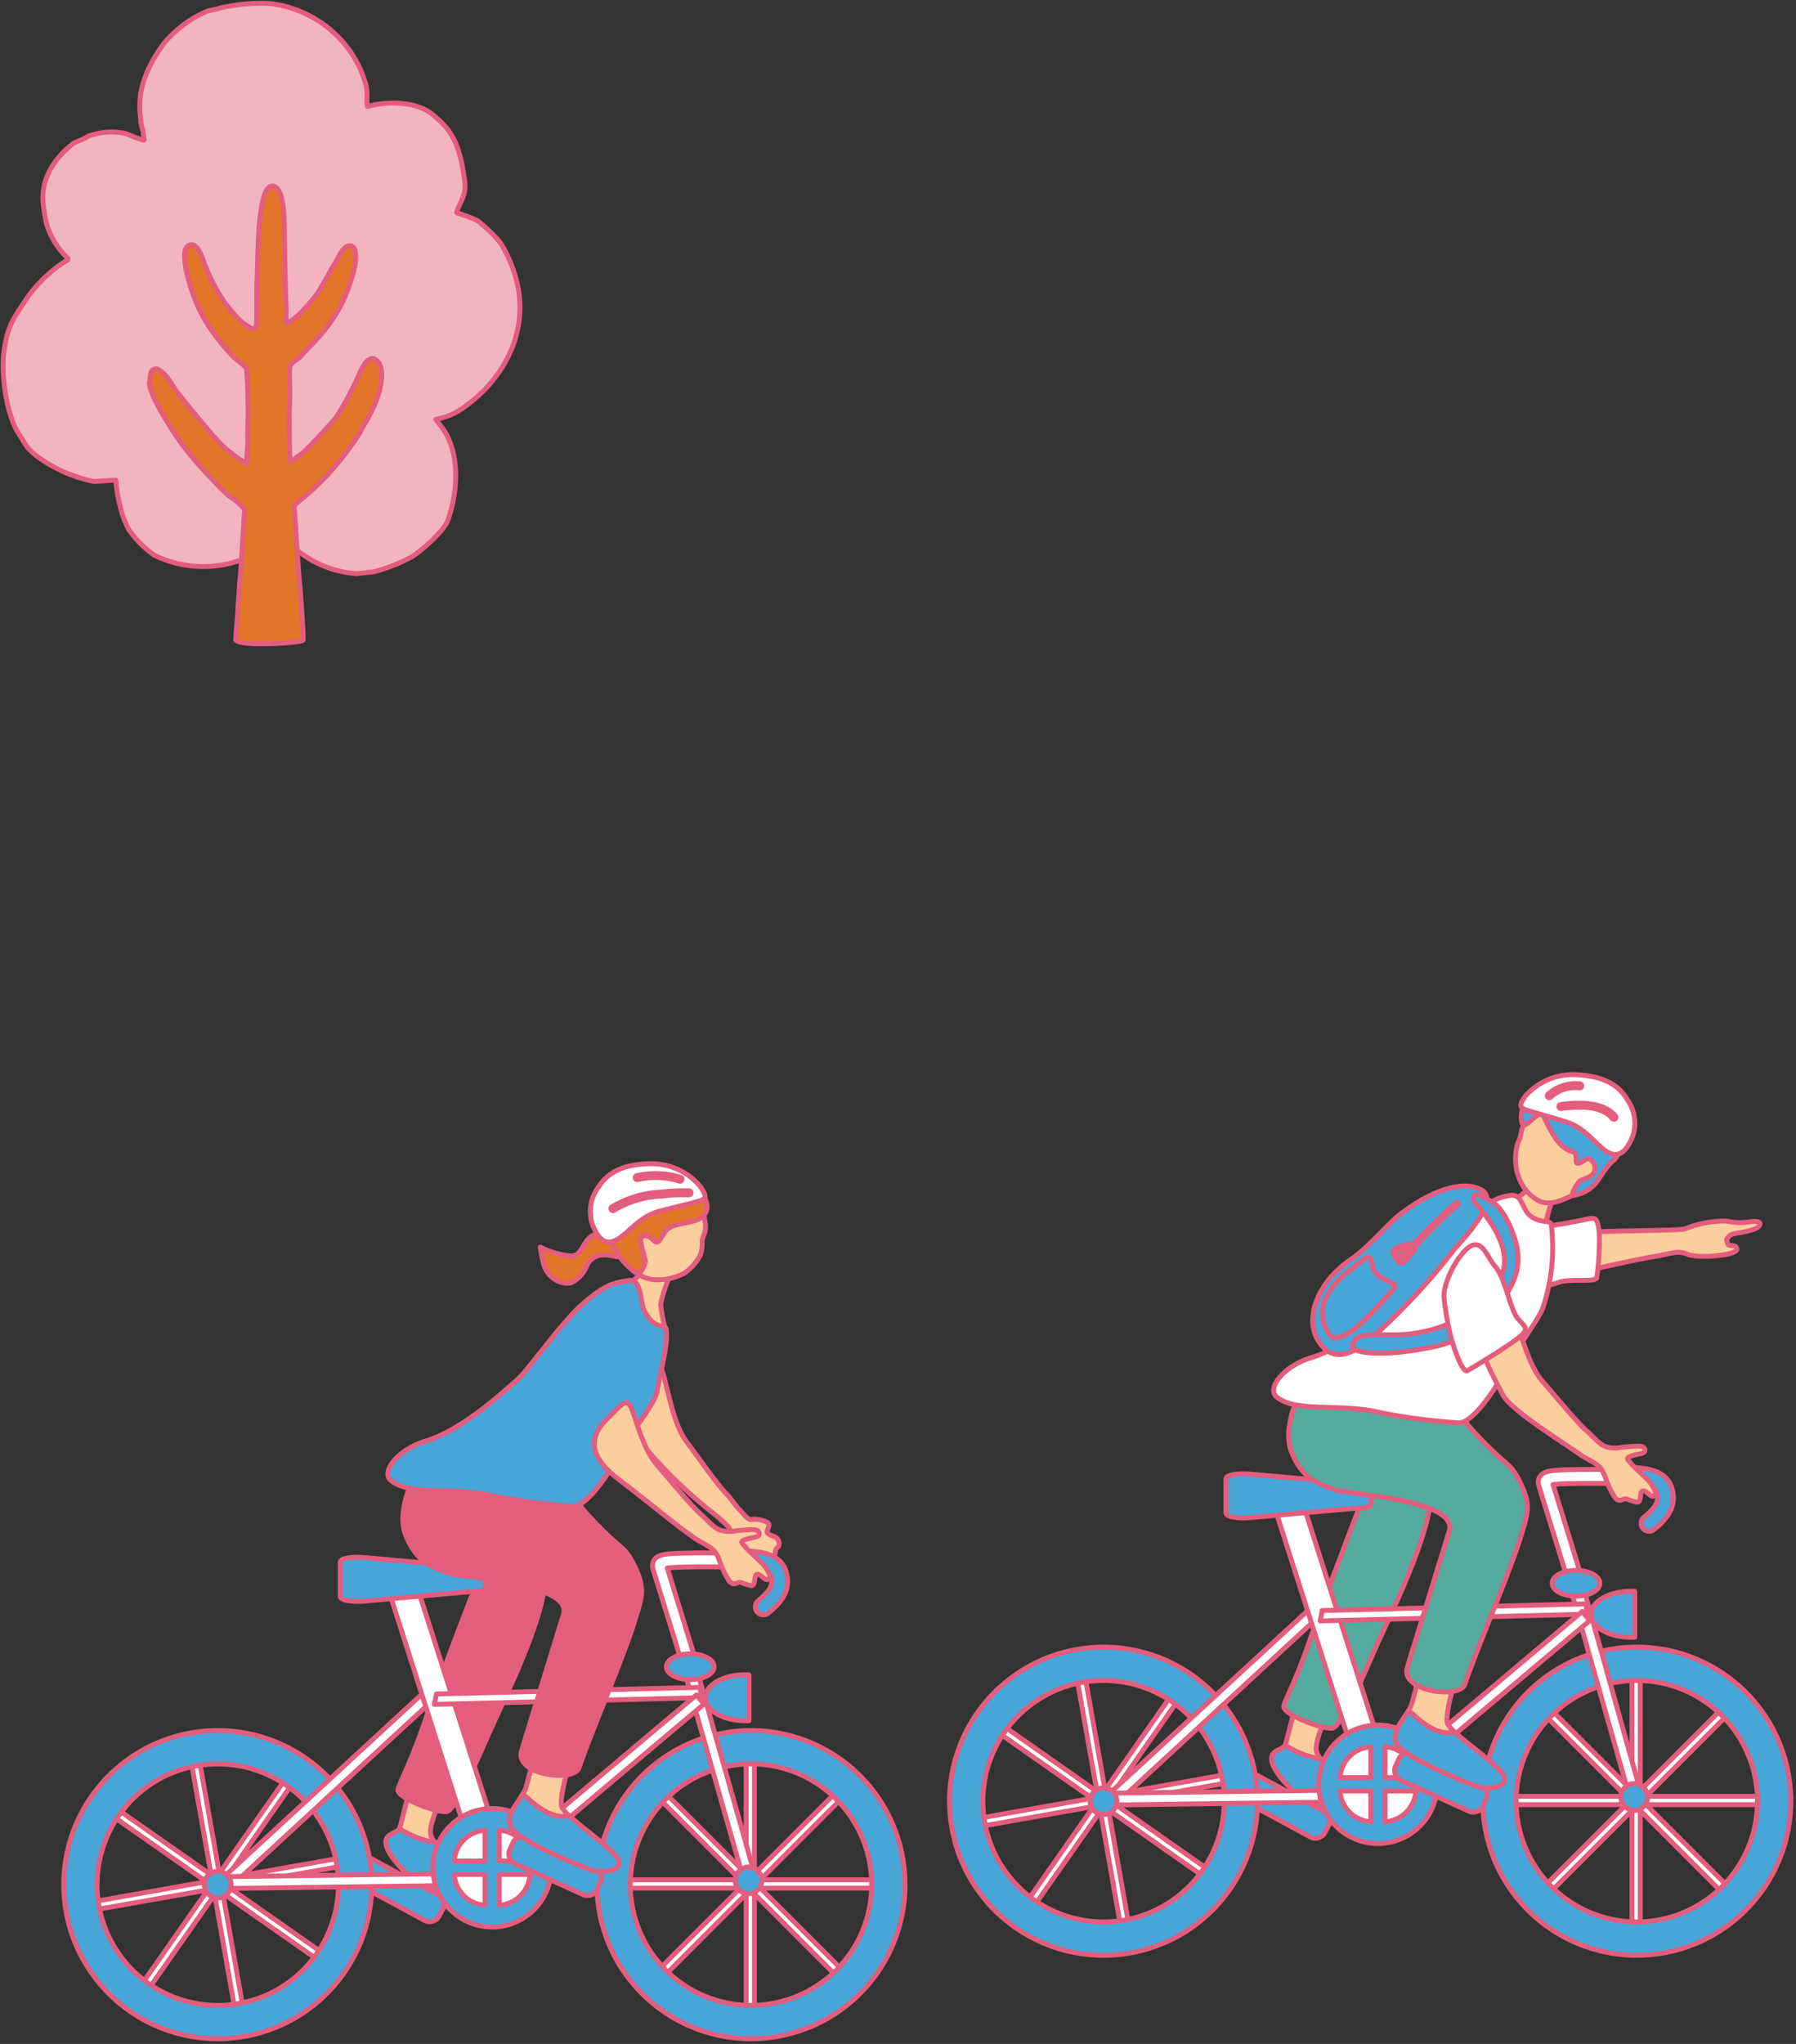 <svg xmlns="http://www.w3.org/2000/svg" xmlns:xlink="http://www.w3.org/1999/xlink" width="182.972" height="208.146" viewBox="0 0 182.972 208.146">
  <rect x="0" y="0" width="182.972" height="208.146" fill="#333333" stroke="none"/>
  <defs>
    <clipPath id="clip-path">
      <rect id="長方形_457" data-name="長方形 457" width="177.014" height="99.242" fill="none"/>
    </clipPath>
    <clipPath id="clip-path-2">
      <rect id="長方形_459" data-name="長方形 459" width="53.284" height="65.875" fill="none"/>
    </clipPath>
  </defs>
  <g id="グループ_2053" data-name="グループ 2053" transform="translate(-289.816 -10459.066)">
    <g id="グループ_1898" data-name="グループ 1898" transform="translate(295.775 10567.971)">
      <g id="グループ_1897" data-name="グループ 1897" transform="translate(0 0)" clip-path="url(#clip-path)">
        <path id="パス_6153" data-name="パス 6153" d="M42.486,32.371c-.568-.242-.783-.3-.662-.643s.308-.694-.089-.831a2.811,2.811,0,0,0-1.512-.269c-.388.153-1.033-.831-1.315-1.058-.38-.411-.9-1.179-1.228-1.506-.957-.942-3.241-4.229-3.979-5.182-1.175-1.521-1.582-3.54-2.17-5.746a16.781,16.781,0,0,0-1.12-3.432c-.4-.789-1.82,1.7-2.9,3.909-.98,1.992-.03,3.538,2.125,6.024a47.349,47.349,0,0,0,6.916,6.554,17.87,17.87,0,0,1,1.33,1.243,2.437,2.437,0,0,1,.263,1.423c-.028.626-.242,1.519.755,1.879s1.118.766,1.438.651.865-.108.94-.378.486-.3.717-.409.638-.229.634-.634.274-.473.352-.653a.761.761,0,0,0-.492-.942" transform="translate(30.403 15.195)" fill="#fdce9d"/>
        <path id="パス_6154" data-name="パス 6154" d="M42.486,32.371c-.568-.242-.783-.3-.662-.643s.308-.694-.089-.831a2.811,2.811,0,0,0-1.512-.269c-.388.153-1.033-.831-1.315-1.058-.38-.411-.9-1.179-1.228-1.506-.957-.942-3.241-4.229-3.979-5.182-1.175-1.521-1.582-3.54-2.17-5.746a16.781,16.781,0,0,0-1.12-3.432c-.4-.789-1.82,1.7-2.9,3.909-.98,1.992-.03,3.538,2.125,6.024a47.349,47.349,0,0,0,6.916,6.554,17.87,17.87,0,0,1,1.33,1.243,2.437,2.437,0,0,1,.263,1.423c-.028.626-.242,1.519.755,1.879s1.118.766,1.438.651.865-.108.94-.378.486-.3.717-.409.638-.229.634-.634.274-.473.352-.653A.761.761,0,0,0,42.486,32.371Z" transform="translate(30.403 15.195)" fill="none" stroke="#e35d7e" stroke-linecap="round" stroke-linejoin="round" stroke-width="0.5"/>
        <path id="パス_6155" data-name="パス 6155" d="M20.744,37.852c.874.995,2.715,1.839,3.5,3.014,1.069,1.595,1.733,3.72-1.794,2.785s-6.3-4.064-6.67-5.419c-.363-1.326,1.08-1.23,1.334-1.788a8.823,8.823,0,0,0,3.629,1.408" transform="translate(17.625 40.852)" fill="#48a5d7"/>
        <path id="パス_6156" data-name="パス 6156" d="M20.744,37.852c.874.995,2.715,1.839,3.5,3.014,1.069,1.595,1.733,3.72-1.794,2.785s-6.3-4.064-6.67-5.419c-.363-1.326,1.08-1.23,1.334-1.788A8.823,8.823,0,0,0,20.744,37.852Z" transform="translate(17.625 40.852)" fill="none" stroke="#e35d7e" stroke-linecap="round" stroke-linejoin="round" stroke-width="0.5"/>
        <path id="パス_6157" data-name="パス 6157" d="M18.381,33.34s3.3.2,3.245.846-2,4.416-2.1,6a1.584,1.584,0,0,0,.477,1.145,8.812,8.812,0,0,1-3.629-1.408l.017-.034c.206-.6,1.377-5.754,1.985-6.55" transform="translate(18.36 37.373)" fill="#fdce9d"/>
        <path id="パス_6158" data-name="パス 6158" d="M18.381,33.34s3.3.2,3.245.846-2,4.416-2.1,6a1.584,1.584,0,0,0,.477,1.145,8.812,8.812,0,0,1-3.629-1.408l.017-.034C16.6,39.291,17.772,34.135,18.381,33.34Z" transform="translate(18.36 37.373)" fill="none" stroke="#e35d7e" stroke-linecap="round" stroke-linejoin="round" stroke-width="0.5"/>
        <path id="パス_6159" data-name="パス 6159" d="M31.4,25.683c-.015-1.567-4.946-4.045-5.489-2.745C24.877,25.405,20.069,38.076,19,41.221c-1.548,4.569-2.812,6.577-2.687,6.957.269.808,3.814,2.191,4.929,2.1.927-.076,3.336-5.678,4.286-7.869,1.5-3.461,5.913-11.958,5.869-16.726" transform="translate(18.278 25.305)" fill="#e35d7e"/>
        <path id="パス_6160" data-name="パス 6160" d="M31.4,25.683c-.015-1.567-4.946-4.045-5.489-2.745C24.877,25.405,20.069,38.076,19,41.221c-1.548,4.569-2.812,6.577-2.687,6.957.269.808,3.814,2.191,4.929,2.1.927-.076,3.336-5.678,4.286-7.869C27.032,38.948,31.443,30.451,31.4,25.683Z" transform="translate(18.278 25.305)" fill="none" stroke="#e35d7e" stroke-linecap="round" stroke-linejoin="round" stroke-width="0.5"/>
        <path id="パス_6161" data-name="パス 6161" d="M22.841,43.89a1.122,1.122,0,0,1-1.536.242l-6.433-3.481a1.122,1.122,0,0,1-.636-1.419l.5-.931a1.122,1.122,0,0,1,1.536-.242L22.71,41.54a1.126,1.126,0,0,1,.636,1.419Z" transform="translate(15.858 42.454)" fill="#48a5d7"/>
        <path id="パス_6162" data-name="パス 6162" d="M22.841,43.89a1.122,1.122,0,0,1-1.536.242l-6.433-3.481a1.122,1.122,0,0,1-.636-1.419l.5-.931a1.122,1.122,0,0,1,1.536-.242L22.71,41.54a1.126,1.126,0,0,1,.636,1.419Z" transform="translate(15.858 42.454)" fill="none" stroke="#e35d7e" stroke-linecap="round" stroke-linejoin="round" stroke-width="0.5"/>
        <rect id="長方形_421" data-name="長方形 421" width="27.954" height="0.846" transform="translate(56.505 82.523)" fill="#fff"/>
        <rect id="長方形_422" data-name="長方形 422" width="27.954" height="0.846" transform="translate(56.505 82.523)" fill="none" stroke="#e35d7e" stroke-linecap="round" stroke-linejoin="round" stroke-width="0.5"/>
        <rect id="長方形_423" data-name="長方形 423" width="27.955" height="0.847" transform="translate(60.299 92.53) rotate(-45)" fill="#fff"/>
        <rect id="長方形_424" data-name="長方形 424" width="27.955" height="0.847" transform="translate(60.299 92.53) rotate(-45)" fill="none" stroke="#e35d7e" stroke-linecap="round" stroke-linejoin="round" stroke-width="0.5"/>
        <rect id="長方形_425" data-name="長方形 425" width="0.846" height="27.954" transform="translate(70.058 68.97)" fill="#fff"/>
        <rect id="長方形_426" data-name="長方形 426" width="0.846" height="27.954" transform="translate(70.058 68.97)" fill="none" stroke="#e35d7e" stroke-linecap="round" stroke-linejoin="round" stroke-width="0.5"/>
        <rect id="長方形_427" data-name="長方形 427" width="0.847" height="27.955" transform="translate(60.299 73.362) rotate(-45)" fill="#fff"/>
        <rect id="長方形_428" data-name="長方形 428" width="0.847" height="27.955" transform="translate(60.299 73.362) rotate(-45)" fill="none" stroke="#e35d7e" stroke-linecap="round" stroke-linejoin="round" stroke-width="0.5"/>
        <path id="パス_6163" data-name="パス 6163" d="M41.558,31.742A15.693,15.693,0,1,0,57.251,47.435,15.694,15.694,0,0,0,41.558,31.742m0,27.986A12.293,12.293,0,1,1,53.851,47.435,12.293,12.293,0,0,1,41.558,59.728" transform="translate(28.994 35.582)" fill="#48a5d7"/>
        <path id="パス_6164" data-name="パス 6164" d="M41.558,31.742A15.693,15.693,0,1,0,57.251,47.435,15.694,15.694,0,0,0,41.558,31.742Zm0,27.986A12.293,12.293,0,1,1,53.851,47.435,12.293,12.293,0,0,1,41.558,59.728Z" transform="translate(28.994 35.582)" fill="none" stroke="#e35d7e" stroke-linecap="round" stroke-linejoin="round" stroke-width="0.5"/>
        <path id="パス_6165" data-name="パス 6165" d="M35.147,29.063c-2.252,0-4.081,1.048-4.081,2.342s1.828,2.344,4.081,2.344c.127,0,.252,0,.378-.011V29.074c-.125-.006-.25-.011-.378-.011" transform="translate(34.824 32.578)" fill="#48a5d7"/>
        <path id="パス_6166" data-name="パス 6166" d="M35.147,29.063c-2.252,0-4.081,1.048-4.081,2.342s1.828,2.344,4.081,2.344c.127,0,.252,0,.378-.011V29.074C35.4,29.067,35.274,29.063,35.147,29.063Z" transform="translate(34.824 32.578)" fill="none" stroke="#e35d7e" stroke-linecap="round" stroke-linejoin="round" stroke-width="0.5"/>
        <path id="パス_6167" data-name="パス 6167" d="M29.91,28.518l1.228-.308L37.5,50.727l-1.173.333Z" transform="translate(33.529 31.623)" fill="#fff"/>
        <path id="パス_6168" data-name="パス 6168" d="M29.91,28.518l1.228-.308L37.5,50.727l-1.173.333Z" transform="translate(33.529 31.623)" fill="none" stroke="#e35d7e" stroke-linecap="round" stroke-linejoin="round" stroke-width="0.5"/>
        <path id="パス_6169" data-name="パス 6169" d="M35.22,39.655a1.36,1.36,0,1,1-1.36-1.36,1.36,1.36,0,0,1,1.36,1.36" transform="translate(36.433 42.927)" fill="#48a5d7"/>
        <circle id="楕円形_25" data-name="楕円形 25" cx="1.36" cy="1.36" r="1.36" transform="translate(68.934 81.222)" fill="none" stroke="#e35d7e" stroke-linecap="round" stroke-linejoin="round" stroke-width="0.5"/>
        <rect id="長方形_429" data-name="長方形 429" width="27.955" height="0.847" transform="matrix(0.985, -0.174, 0.174, 0.985, 2.305, 84.97)" fill="#fff"/>
        <rect id="長方形_430" data-name="長方形 430" width="27.955" height="0.847" transform="matrix(0.985, -0.174, 0.174, 0.985, 2.305, 84.97)" fill="none" stroke="#e35d7e" stroke-linecap="round" stroke-linejoin="round" stroke-width="0.5"/>
        <rect id="長方形_431" data-name="長方形 431" width="27.956" height="0.847" transform="translate(7.779 94.167) rotate(-55.001)" fill="#fff"/>
        <rect id="長方形_432" data-name="長方形 432" width="27.956" height="0.847" transform="translate(7.779 94.167) rotate(-55.001)" fill="none" stroke="#e35d7e" stroke-linecap="round" stroke-linejoin="round" stroke-width="0.5"/>
        <rect id="長方形_433" data-name="長方形 433" width="0.847" height="27.955" transform="matrix(0.985, -0.174, 0.174, 0.985, 13.299, 69.268)" fill="#fff"/>
        <rect id="長方形_434" data-name="長方形 434" width="0.847" height="27.955" transform="matrix(0.985, -0.174, 0.174, 0.985, 13.299, 69.268)" fill="none" stroke="#e35d7e" stroke-linecap="round" stroke-linejoin="round" stroke-width="0.5"/>
        <rect id="長方形_435" data-name="長方形 435" width="0.847" height="27.956" transform="translate(4.451 75.289) rotate(-55.001)" fill="#fff"/>
        <rect id="長方形_436" data-name="長方形 436" width="0.847" height="27.956" transform="translate(4.451 75.289) rotate(-55.001)" fill="none" stroke="#e35d7e" stroke-linecap="round" stroke-linejoin="round" stroke-width="0.5"/>
        <path id="パス_6170" data-name="パス 6170" d="M13.22,31.983A15.692,15.692,0,1,0,31.4,44.71,15.694,15.694,0,0,0,13.22,31.983m4.859,27.56A12.293,12.293,0,1,1,28.052,45.3a12.293,12.293,0,0,1-9.973,14.242" transform="translate(0.28 35.581)" fill="#48a5d7"/>
        <path id="パス_6171" data-name="パス 6171" d="M13.22,31.983A15.692,15.692,0,1,0,31.4,44.71,15.694,15.694,0,0,0,13.22,31.983Zm4.859,27.56A12.293,12.293,0,1,1,28.052,45.3,12.293,12.293,0,0,1,18.079,59.542Z" transform="translate(0.28 35.581)" fill="none" stroke="#e35d7e" stroke-linecap="round" stroke-linejoin="round" stroke-width="0.5"/>
        <path id="パス_6172" data-name="パス 6172" d="M30.418,29.247,7.425,50.45c.242.305.448.664.683,1.016L31.237,30.136Z" transform="translate(8.323 32.785)" fill="#fff"/>
        <path id="パス_6173" data-name="パス 6173" d="M30.418,29.247,7.425,50.45c.242.305.448.664.683,1.016L31.237,30.136Z" transform="translate(8.323 32.785)" fill="none" stroke="#e35d7e" stroke-linecap="round" stroke-linejoin="round" stroke-width="0.5"/>
        <rect id="長方形_437" data-name="長方形 437" width="2.872" height="26.484" transform="matrix(0.953, -0.304, 0.304, 0.953, 33.72, 53.301)" fill="#fff"/>
        <rect id="長方形_438" data-name="長方形 438" width="2.872" height="26.484" transform="matrix(0.953, -0.304, 0.304, 0.953, 33.72, 53.301)" fill="none" stroke="#e35d7e" stroke-linecap="round" stroke-linejoin="round" stroke-width="0.5"/>
        <path id="パス_6174" data-name="パス 6174" d="M28.342,26.468c0,.174-.265.337-.6.369L16.029,27.88c-1.313.117-2.5-.087-2.5-.464v-3.5c0-.378,1.184-.581,2.5-.462L27.737,24.5c.339.03.6.2.6.367Z" transform="translate(15.17 26.257)" fill="#48a5d7"/>
        <path id="パス_6175" data-name="パス 6175" d="M28.342,26.468c0,.174-.265.337-.6.369L16.029,27.88c-1.313.117-2.5-.087-2.5-.464v-3.5c0-.378,1.184-.581,2.5-.462L27.737,24.5c.339.03.6.2.6.367Z" transform="translate(15.17 26.257)" fill="none" stroke="#e35d7e" stroke-linecap="round" stroke-linejoin="round" stroke-width="0.5"/>
        <path id="パス_6176" data-name="パス 6176" d="M38.967,38.564l-31.276.418c-.023.388-.108.793-.168,1.211l31.46-.42Z" transform="translate(8.434 43.229)" fill="#fff"/>
        <path id="パス_6177" data-name="パス 6177" d="M38.967,38.564l-31.276.418c-.023.388-.108.793-.168,1.211l31.46-.42Z" transform="translate(8.434 43.229)" fill="none" stroke="#e35d7e" stroke-linecap="round" stroke-linejoin="round" stroke-width="0.5"/>
        <path id="パス_6178" data-name="パス 6178" d="M45.185,29.667l-26.934.679c-.036.337-.125.691-.2,1.058l27.1-.683Z" transform="translate(20.24 33.256)" fill="#fff"/>
        <path id="パス_6179" data-name="パス 6179" d="M45.185,29.667l-26.934.679c-.036.337-.125.691-.2,1.058l27.1-.683Z" transform="translate(20.24 33.256)" fill="none" stroke="#e35d7e" stroke-linecap="round" stroke-linejoin="round" stroke-width="0.5"/>
        <path id="パス_6180" data-name="パス 6180" d="M43.284,30.034,19.362,50.183c.227.316.418.683.636,1.046l24.065-20.27Z" transform="translate(21.704 33.667)" fill="#fff"/>
        <path id="パス_6181" data-name="パス 6181" d="M43.284,30.034,19.362,50.183c.227.316.418.683.636,1.046l24.065-20.27Z" transform="translate(21.704 33.667)" fill="none" stroke="#e35d7e" stroke-linecap="round" stroke-linejoin="round" stroke-width="0.5"/>
        <path id="パス_6182" data-name="パス 6182" d="M31.922,35.8c-.3-1.105-1.644-5.451-2.532-8.327-.435-1.4-.749-2.42-.808-2.628a1.059,1.059,0,0,1,.148-.95c.431-.581,1.273-.626,3.642-.67,1.313-.023,2.462-.008,3.387,0,.831.011,1.487.019,1.992,0l.057,1.419c-.541.023-1.215.015-2.068,0-.914-.013-2.051-.025-3.341,0-.806.015-1.852.034-2.359.112.136.445.4,1.29.706,2.293.893,2.885,2.242,7.245,2.547,8.376Z" transform="translate(31.983 26.02)" fill="#fff"/>
        <path id="パス_6183" data-name="パス 6183" d="M31.922,35.8c-.3-1.105-1.644-5.451-2.532-8.327-.435-1.4-.749-2.42-.808-2.628a1.059,1.059,0,0,1,.148-.95c.431-.581,1.273-.626,3.642-.67,1.313-.023,2.462-.008,3.387,0,.831.011,1.487.019,1.992,0l.057,1.419c-.541.023-1.215.015-2.068,0-.914-.013-2.051-.025-3.341,0-.806.015-1.852.034-2.359.112.136.445.4,1.29.706,2.293.893,2.885,2.242,7.245,2.547,8.376Z" transform="translate(31.983 26.02)" fill="none" stroke="#e35d7e" stroke-linecap="round" stroke-linejoin="round" stroke-width="0.5"/>
        <path id="パス_6184" data-name="パス 6184" d="M35.741,29.611a.81.81,0,0,1-.518-1.434c1.082-.9,1.608-1.565,1.279-2.526-.24-.706-1.309-.98-3.483-.882a.811.811,0,0,1-.07-1.62c2.146-.1,4.433.068,5.086,1.981.751,2.2-.957,3.614-1.777,4.295a.813.813,0,0,1-.518.187" transform="translate(36.067 25.925)" fill="#48a5d7"/>
        <path id="パス_6185" data-name="パス 6185" d="M35.741,29.611a.81.81,0,0,1-.518-1.434c1.082-.9,1.608-1.565,1.279-2.526-.24-.706-1.309-.98-3.483-.882a.811.811,0,0,1-.07-1.62c2.146-.1,4.433.068,5.086,1.981.751,2.2-.957,3.614-1.777,4.295A.813.813,0,0,1,35.741,29.611Z" transform="translate(36.067 25.925)" fill="none" stroke="#e35d7e" stroke-linecap="round" stroke-linejoin="round" stroke-width="0.5"/>
        <path id="パス_6186" data-name="パス 6186" d="M9.729,39.86A1.361,1.361,0,1,1,8.37,38.5a1.36,1.36,0,0,1,1.36,1.36" transform="translate(7.856 43.157)" fill="#48a5d7"/>
        <path id="パス_6187" data-name="パス 6187" d="M9.729,39.86A1.361,1.361,0,1,1,8.37,38.5,1.36,1.36,0,0,1,9.729,39.86Z" transform="translate(7.856 43.157)" fill="none" stroke="#e35d7e" stroke-linecap="round" stroke-linejoin="round" stroke-width="0.5"/>
        <path id="パス_6188" data-name="パス 6188" d="M30.053,41.519a6.034,6.034,0,1,1-6.034-6.034,6.035,6.035,0,0,1,6.034,6.034" transform="translate(20.161 39.777)" fill="#48a5d7"/>
        <circle id="楕円形_26" data-name="楕円形 26" cx="6.034" cy="6.034" r="6.034" transform="translate(38.146 75.262)" fill="none" stroke="#e35d7e" stroke-linecap="round" stroke-linejoin="round" stroke-width="0.5"/>
        <path id="パス_6189" data-name="パス 6189" d="M21.174,36.531v3.133h3.133a3.357,3.357,0,0,0-3.133-3.133" transform="translate(23.735 40.95)" fill="#fff"/>
        <path id="パス_6190" data-name="パス 6190" d="M21.174,36.531v3.133h3.133A3.357,3.357,0,0,0,21.174,36.531Z" transform="translate(23.735 40.95)" fill="none" stroke="#e35d7e" stroke-linecap="round" stroke-linejoin="round" stroke-width="0.5"/>
        <path id="パス_6191" data-name="パス 6191" d="M22.142,36.531v3.133H19.009a3.357,3.357,0,0,1,3.133-3.133" transform="translate(21.308 40.95)" fill="#fff"/>
        <path id="パス_6192" data-name="パス 6192" d="M22.142,36.531v3.133H19.009A3.357,3.357,0,0,1,22.142,36.531Z" transform="translate(21.308 40.95)" fill="none" stroke="#e35d7e" stroke-linecap="round" stroke-linejoin="round" stroke-width="0.5"/>
        <path id="パス_6193" data-name="パス 6193" d="M22.142,41.785V38.652H19.009a3.357,3.357,0,0,0,3.133,3.133" transform="translate(21.308 43.327)" fill="#fff"/>
        <path id="パス_6194" data-name="パス 6194" d="M22.142,41.785V38.652H19.009A3.357,3.357,0,0,0,22.142,41.785Z" transform="translate(21.308 43.327)" fill="none" stroke="#e35d7e" stroke-linecap="round" stroke-linejoin="round" stroke-width="0.5"/>
        <path id="パス_6195" data-name="パス 6195" d="M21.174,41.785V38.652h3.133a3.357,3.357,0,0,1-3.133,3.133" transform="translate(23.735 43.327)" fill="#fff"/>
        <path id="パス_6196" data-name="パス 6196" d="M21.174,41.785V38.652h3.133A3.357,3.357,0,0,1,21.174,41.785Z" transform="translate(23.735 43.327)" fill="none" stroke="#e35d7e" stroke-linecap="round" stroke-linejoin="round" stroke-width="0.5"/>
        <path id="パス_6197" data-name="パス 6197" d="M30.595,42.331a1.123,1.123,0,0,1-1.514.35l-6.662-3.022a1.123,1.123,0,0,1-.734-1.37l.437-.965a1.123,1.123,0,0,1,1.514-.35L30.3,40a1.123,1.123,0,0,1,.734,1.37Z" transform="translate(24.234 41.29)" fill="#48a5d7"/>
        <path id="パス_6198" data-name="パス 6198" d="M30.595,42.331a1.123,1.123,0,0,1-1.514.35l-6.662-3.022a1.123,1.123,0,0,1-.734-1.37l.437-.965a1.123,1.123,0,0,1,1.514-.35L30.3,40a1.123,1.123,0,0,1,.734,1.37Z" transform="translate(24.234 41.29)" fill="none" stroke="#e35d7e" stroke-linecap="round" stroke-linejoin="round" stroke-width="0.5"/>
        <path id="パス_6199" data-name="パス 6199" d="M34.058,29.372c0,.725-1.088,1.313-2.429,1.313S29.2,30.1,29.2,29.372s1.086-1.313,2.429-1.313,2.429.588,2.429,1.313" transform="translate(32.733 31.453)" fill="#48a5d7"/>
        <ellipse id="楕円形_27" data-name="楕円形 27" cx="2.429" cy="1.313" rx="2.429" ry="1.313" transform="translate(61.935 59.511)" fill="none" stroke="#e35d7e" stroke-linecap="round" stroke-linejoin="round" stroke-width="0.5"/>
        <path id="パス_6200" data-name="パス 6200" d="M22.305,38.866a2.926,2.926,0,0,0,.259-.515c.414-1.145,1.546-6.418,1.788-7.2,0,0,3.635,0,3.538,1.158s-2.085,6.906-1.6,7.928a3.522,3.522,0,0,0,.742.857c-1.869.35-3.332-.933-4.73-2.227" transform="translate(25.003 34.918)" fill="#fdce9d"/>
        <path id="パス_6201" data-name="パス 6201" d="M22.305,38.866a2.926,2.926,0,0,0,.259-.515c.414-1.145,1.546-6.418,1.788-7.2,0,0,3.635,0,3.538,1.158s-2.085,6.906-1.6,7.928a3.522,3.522,0,0,0,.742.857C25.166,41.443,23.7,40.16,22.305,38.866Z" transform="translate(25.003 34.918)" fill="none" stroke="#e35d7e" stroke-linecap="round" stroke-linejoin="round" stroke-width="0.5"/>
        <path id="パス_6202" data-name="パス 6202" d="M23.027,34.788c1.4,1.294,2.861,2.577,4.73,2.227,1.307,1.215,3.862,3,4.768,4.106,1.16,1.417-1.336,1.8-2.431,1.438s-6.914-2.747-8.077-4.11c-1-1.173.348-2.564,1.01-3.661" transform="translate(24.281 38.996)" fill="#48a5d7"/>
        <path id="パス_6203" data-name="パス 6203" d="M23.027,34.788c1.4,1.294,2.861,2.577,4.73,2.227,1.307,1.215,3.862,3,4.768,4.106,1.16,1.417-1.336,1.8-2.431,1.438s-6.914-2.747-8.077-4.11C21.02,37.276,22.365,35.885,23.027,34.788Z" transform="translate(24.281 38.996)" fill="none" stroke="#e35d7e" stroke-linecap="round" stroke-linejoin="round" stroke-width="0.5"/>
        <path id="パス_6204" data-name="パス 6204" d="M19.7,17.914c-.083.2-4.342,5.858-2.836,9.515,1.067,2.592,2.5,3.148,4.554,3.835,1.253.42,12.463.984,11.487,4.155-2.532,8.234-3.466,11.224-4.27,13.907-.732,2.439,5.349,3.228,5.856,1.707,1.1-3.294,4.513-11.222,5.61-14.76.9-2.91,1.181-3.548-.121-6.1-1.005-1.964-1.463-1.34-5.124-5.489-3-4.533-2.995-4.957-5.642-5.489A76.274,76.274,0,0,1,19.7,17.914" transform="translate(18.542 20.081)" fill="#e35d7e"/>
        <path id="パス_6205" data-name="パス 6205" d="M19.7,17.914c-.083.2-4.342,5.858-2.836,9.515,1.067,2.592,2.5,3.148,4.554,3.835,1.253.42,12.463.984,11.487,4.155-2.532,8.234-3.466,11.224-4.27,13.907-.732,2.439,5.349,3.228,5.856,1.707,1.1-3.294,4.513-11.222,5.61-14.76.9-2.91,1.181-3.548-.121-6.1-1.005-1.964-1.463-1.34-5.124-5.489-3-4.533-2.995-4.957-5.642-5.489A76.274,76.274,0,0,1,19.7,17.914Z" transform="translate(18.542 20.081)" fill="none" stroke="#e35d7e" stroke-linecap="round" stroke-linejoin="round" stroke-width="0.5"/>
        <path id="パス_6206" data-name="パス 6206" d="M33.485,9.662c-.136-.059-2.293-.918-2.454-1.01A9.683,9.683,0,0,1,30.1,10.8a10.336,10.336,0,0,1-3.421,2.333c-1.044.4.783,2.325,1.213,3.321.774,1.779,2.98,4.925,3.932,3.57a8.81,8.81,0,0,0,.392-3.529,12.081,12.081,0,0,1-.409-2.32,13.945,13.945,0,0,1,.993-2.986,7.288,7.288,0,0,1,.685-1.527" transform="translate(29.55 9.698)" fill="#fdce9d"/>
        <path id="パス_6207" data-name="パス 6207" d="M33.485,9.662c-.136-.059-2.293-.918-2.454-1.01A9.683,9.683,0,0,1,30.1,10.8a10.336,10.336,0,0,1-3.421,2.333c-1.044.4.783,2.325,1.213,3.321.774,1.779,2.98,4.925,3.932,3.57a8.81,8.81,0,0,0,.392-3.529,12.081,12.081,0,0,1-.409-2.32,13.945,13.945,0,0,1,.993-2.986A7.288,7.288,0,0,1,33.485,9.662Z" transform="translate(29.55 9.698)" fill="none" stroke="#e35d7e" stroke-linecap="round" stroke-linejoin="round" stroke-width="0.5"/>
        <path id="パス_6208" data-name="パス 6208" d="M19.7,26.483c3.215-.954,7.042-4.176,9.4-6.335,1.209-1.1,4.354-5.714,6.7-7.727,2.291-1.968,3.162-2.049,4.558-2.28,1.357-.223,1.139,2.28,1.631,3.167,1.211,2.17,2.161,1.027,2.2,1.886.155,1.578-.384,3.133-.929,6.219-.259,1.47-3.432,5.194-3.625,5.9-.161.588-3.26,6.028-5.044,5.82a61.089,61.089,0,0,1-7.727-1c-4.238-1.06-8.73.019-10.728-1.627-1.086-.893.761-3.19,3.563-4.021" transform="translate(17.735 11.352)" fill="#48a5d7"/>
        <path id="パス_6209" data-name="パス 6209" d="M19.7,26.483c3.215-.954,7.042-4.176,9.4-6.335,1.209-1.1,4.354-5.714,6.7-7.727,2.291-1.968,3.162-2.049,4.558-2.28,1.357-.223,1.139,2.28,1.631,3.167,1.211,2.17,2.161,1.027,2.2,1.886.155,1.578-.384,3.133-.929,6.219-.259,1.47-3.432,5.194-3.625,5.9-.161.588-3.26,6.028-5.044,5.82a61.089,61.089,0,0,1-7.727-1c-4.238-1.06-8.73.019-10.728-1.627C15.051,29.612,16.9,27.315,19.7,26.483Z" transform="translate(17.735 11.352)" fill="none" stroke="#e35d7e" stroke-linecap="round" stroke-linejoin="round" stroke-width="0.5"/>
        <path id="パス_6210" data-name="パス 6210" d="M29.654,16.924c.749,2.157,1.3,4.14,2.588,5.57.806.9,3.33,4,4.352,4.874.6.511,1.415,1.531,2.112,1.646a2.839,2.839,0,0,0,1.16.07c.384-.07,1.319-.134,1.886-.163s.842.191.77.494-.539.238-1.319.488-.367.392-.112.759,1.843,1.693,2.091,2.117.621.88.3,1.173-.77-.494-1.092-.477-.25.346-.363.829-.371.31-.865.174-.49-.274-.9-.115-.5.057-.8-.21a9.446,9.446,0,0,1-1-2.132,6.389,6.389,0,0,0-.375-.77c-.405-.583-1.6-1.075-2.087-1.421-2.342-1.661-3.368-2.632-7.964-6.164-2.6-2.015-3.029-3.985-1.1-5.92,1.82-1.824,2.168-2.407,2.717-.823" transform="translate(28.857 17.94)" fill="#fdce9d"/>
        <path id="パス_6211" data-name="パス 6211" d="M29.654,16.924c.749,2.157,1.3,4.14,2.588,5.57.806.9,3.33,4,4.352,4.874.6.511,1.415,1.531,2.112,1.646a2.839,2.839,0,0,0,1.16.07c.384-.07,1.319-.134,1.886-.163s.842.191.77.494-.539.238-1.319.488-.367.392-.112.759,1.843,1.693,2.091,2.117.621.88.3,1.173-.77-.494-1.092-.477-.25.346-.363.829-.371.31-.865.174-.49-.274-.9-.115-.5.057-.8-.21a9.446,9.446,0,0,1-1-2.132,6.389,6.389,0,0,0-.375-.77c-.405-.583-1.6-1.075-2.087-1.421-2.342-1.661-3.368-2.632-7.964-6.164-2.6-2.015-3.029-3.985-1.1-5.92C28.757,15.923,29.1,15.34,29.654,16.924Z" transform="translate(28.857 17.94)" fill="none" stroke="#e35d7e" stroke-linecap="round" stroke-linejoin="round" stroke-width="0.5"/>
        <path id="パス_6212" data-name="パス 6212" d="M23.142,9.266a11.012,11.012,0,0,0,.418,1.962,2.666,2.666,0,0,0,.982,1.262,2.242,2.242,0,0,0,1.733.411,3.248,3.248,0,0,0,1.608-1.756A1.836,1.836,0,0,1,29.6,10.062c.732-.076,1.782.471,1.807-.04.076-1.5-.615-1.958-1.466-2.1-2.736-.445-2.1,2.429-3.792,2.236a9.17,9.17,0,0,1-3.005-.9" transform="translate(25.941 8.832)" fill="#e37529"/>
        <path id="パス_6213" data-name="パス 6213" d="M23.142,9.266a11.012,11.012,0,0,0,.418,1.962,2.666,2.666,0,0,0,.982,1.262,2.242,2.242,0,0,0,1.733.411,3.248,3.248,0,0,0,1.608-1.756A1.836,1.836,0,0,1,29.6,10.062c.732-.076,1.782.471,1.807-.04.076-1.5-.615-1.958-1.466-2.1-2.736-.445-2.1,2.429-3.792,2.236A9.17,9.17,0,0,1,23.142,9.266Z" transform="translate(25.941 8.832)" fill="none" stroke="#e35d7e" stroke-linecap="round" stroke-linejoin="round" stroke-width="0.5"/>
        <path id="パス_6214" data-name="パス 6214" d="M27.3,13.331a4.1,4.1,0,0,0,3.105,2.382,5.839,5.839,0,0,0,3.192-.634,5.121,5.121,0,0,0,1.642-1.824,3.11,3.11,0,0,0,.2-1.228c-.032-.995.687-.91.138-2.967A5.609,5.609,0,0,0,31.31,5.093c-2.624-.386-5.538,5.171-4.009,8.238" transform="translate(30.13 5.688)" fill="#fdce9d"/>
        <path id="パス_6215" data-name="パス 6215" d="M27.3,13.331a4.1,4.1,0,0,0,3.105,2.382,5.839,5.839,0,0,0,3.192-.634,5.121,5.121,0,0,0,1.642-1.824,3.11,3.11,0,0,0,.2-1.228c-.032-.995.687-.91.138-2.967A5.609,5.609,0,0,0,31.31,5.093C28.687,4.707,25.772,10.264,27.3,13.331Z" transform="translate(30.13 5.688)" fill="none" stroke="#e35d7e" stroke-linecap="round" stroke-linejoin="round" stroke-width="0.5"/>
        <path id="パス_6216" data-name="パス 6216" d="M36.56,8.566a3.1,3.1,0,0,0-1.478-1.981c-1.09-.568-1.012-1.383-2.225-1.733a6.713,6.713,0,0,0-4.04.047,3.483,3.483,0,0,0-2.142,2.03c-.263.774-1.347,5.315,2.221,8.316.568.479,1.029.571,1.4-.774-.159-.954-.649-2.108-.428-2.465s.778-.172,1.065.1c.717.689.611.356,1.393-.732.954-1.33,4.511-.352,4.236-2.81" transform="translate(29.497 5.124)" fill="#e37529"/>
        <path id="パス_6217" data-name="パス 6217" d="M36.56,8.566a3.1,3.1,0,0,0-1.478-1.981c-1.09-.568-1.012-1.383-2.225-1.733a6.713,6.713,0,0,0-4.04.047,3.483,3.483,0,0,0-2.142,2.03c-.263.774-1.347,5.315,2.221,8.316.568.479,1.029.571,1.4-.774-.159-.954-.649-2.108-.428-2.465s.778-.172,1.065.1c.717.689.611.356,1.393-.732C33.279,10.047,36.836,11.025,36.56,8.566Z" transform="translate(29.497 5.124)" fill="none" stroke="#e35d7e" stroke-linecap="round" stroke-linejoin="round" stroke-width="0.5"/>
        <path id="パス_6218" data-name="パス 6218" d="M25.769,10.708c.619,1.538,1.423,2.42,2.944,1.258,1.13-.863,2.11-2.132,3.883-2.6,1.741-.462,3.7-.906,4.208-1.09.594-.214.581-.537-.034-1.419A6.466,6.466,0,0,0,31.557,4.53c-2.108.049-4,.571-5.095,2.274a4.179,4.179,0,0,0-.694,3.9" transform="translate(28.623 5.076)" fill="#fff"/>
        <path id="パス_6219" data-name="パス 6219" d="M25.769,10.708c.619,1.538,1.423,2.42,2.944,1.258,1.13-.863,2.11-2.132,3.883-2.6,1.741-.462,3.7-.906,4.208-1.09.594-.214.581-.537-.034-1.419A6.466,6.466,0,0,0,31.557,4.53c-2.108.049-4,.571-5.095,2.274A4.179,4.179,0,0,0,25.769,10.708Z" transform="translate(28.623 5.076)" fill="none" stroke="#e35d7e" stroke-linecap="round" stroke-linejoin="round" stroke-width="0.5"/>
        <path id="パス_6220" data-name="パス 6220" d="M26.74,7.852a.2.2,0,0,1-.17-.089.208.208,0,0,1,.053-.282,10.6,10.6,0,0,1,5.05-1.514,18.069,18.069,0,0,1,2.836-.127.2.2,0,0,1,.189.216.21.21,0,0,1-.214.189,17.387,17.387,0,0,0-2.774.127,10.138,10.138,0,0,0-4.855,1.447.216.216,0,0,1-.115.034" transform="translate(29.746 6.525)" fill="#fff"/>
        <path id="パス_6221" data-name="パス 6221" d="M26.74,7.852a.2.2,0,0,1-.17-.089.208.208,0,0,1,.053-.282,10.6,10.6,0,0,1,5.05-1.514,18.069,18.069,0,0,1,2.836-.127.2.2,0,0,1,.189.216.21.21,0,0,1-.214.189,17.387,17.387,0,0,0-2.774.127,10.138,10.138,0,0,0-4.855,1.447A.216.216,0,0,1,26.74,7.852Z" transform="translate(29.746 6.525)" fill="none" stroke="#e35d7e" stroke-linecap="round" stroke-linejoin="round" stroke-width="0.5"/>
        <path id="パス_6222" data-name="パス 6222" d="M32.268,5.777a.175.175,0,0,1-.078-.017,8.327,8.327,0,0,0-4.248-.151.2.2,0,1,1-.072-.4,8.71,8.71,0,0,1,4.477.178.2.2,0,0,1,.108.265.2.2,0,0,1-.187.123" transform="translate(31.054 5.606)" fill="#fff"/>
        <path id="パス_6223" data-name="パス 6223" d="M32.268,5.777a.175.175,0,0,1-.078-.017,8.327,8.327,0,0,0-4.248-.151.2.2,0,1,1-.072-.4,8.71,8.71,0,0,1,4.477.178.2.2,0,0,1,.108.265A.2.2,0,0,1,32.268,5.777Z" transform="translate(31.054 5.606)" fill="none" stroke="#e35d7e" stroke-linecap="round" stroke-linejoin="round" stroke-width="0.5"/>
        <path id="パス_6224" data-name="パス 6224" d="M63.29,33.844c.874.995,2.715,1.839,3.5,3.014,1.069,1.595,1.733,3.72-1.794,2.785s-6.3-4.064-6.67-5.419c-.363-1.326,1.08-1.23,1.334-1.786a8.849,8.849,0,0,0,3.629,1.406" transform="translate(65.317 36.362)" fill="#48a5d7"/>
        <path id="パス_6225" data-name="パス 6225" d="M63.29,33.844c.874.995,2.715,1.839,3.5,3.014,1.069,1.595,1.733,3.72-1.794,2.785s-6.3-4.064-6.67-5.419c-.363-1.326,1.08-1.23,1.334-1.786A8.849,8.849,0,0,0,63.29,33.844Z" transform="translate(65.317 36.362)" fill="none" stroke="#e35d7e" stroke-linecap="round" stroke-linejoin="round" stroke-width="0.5"/>
        <path id="パス_6226" data-name="パス 6226" d="M60.927,29.333s3.3.2,3.245.846-2,4.416-2.1,6a1.584,1.584,0,0,0,.477,1.145,8.812,8.812,0,0,1-3.629-1.408l.017-.034c.206-.6,1.377-5.754,1.985-6.55" transform="translate(66.053 32.881)" fill="#fdce9d"/>
        <path id="パス_6227" data-name="パス 6227" d="M60.927,29.333s3.3.2,3.245.846-2,4.416-2.1,6a1.584,1.584,0,0,0,.477,1.145,8.812,8.812,0,0,1-3.629-1.408l.017-.034C59.148,35.284,60.318,30.128,60.927,29.333Z" transform="translate(66.053 32.881)" fill="none" stroke="#e35d7e" stroke-linecap="round" stroke-linejoin="round" stroke-width="0.5"/>
        <path id="パス_6228" data-name="パス 6228" d="M73.945,21.675C73.93,20.108,69,17.63,68.456,18.931c-1.033,2.467-5.841,15.137-6.908,18.283C60,41.782,58.735,43.79,58.861,44.17c.269.808,3.814,2.191,4.929,2.1.927-.076,3.336-5.678,4.286-7.869,1.5-3.461,5.913-11.958,5.869-16.726" transform="translate(65.971 20.812)" fill="#55ab9d"/>
        <path id="パス_6229" data-name="パス 6229" d="M73.945,21.675C73.93,20.108,69,17.63,68.456,18.931c-1.033,2.467-5.841,15.137-6.908,18.283C60,41.782,58.735,43.79,58.861,44.17c.269.808,3.814,2.191,4.929,2.1.927-.076,3.336-5.678,4.286-7.869C69.578,34.94,73.989,26.443,73.945,21.675Z" transform="translate(65.971 20.812)" fill="none" stroke="#e35d7e" stroke-linecap="round" stroke-linejoin="round" stroke-width="0.5"/>
        <path id="パス_6230" data-name="パス 6230" d="M65.387,39.883a1.122,1.122,0,0,1-1.536.242l-6.433-3.481a1.122,1.122,0,0,1-.636-1.419l.5-.931a1.122,1.122,0,0,1,1.536-.242l6.435,3.481a1.126,1.126,0,0,1,.636,1.419Z" transform="translate(63.551 37.963)" fill="#48a5d7"/>
        <path id="パス_6231" data-name="パス 6231" d="M65.387,39.883a1.122,1.122,0,0,1-1.536.242l-6.433-3.481a1.122,1.122,0,0,1-.636-1.419l.5-.931a1.122,1.122,0,0,1,1.536-.242l6.435,3.481a1.126,1.126,0,0,1,.636,1.419Z" transform="translate(63.551 37.963)" fill="none" stroke="#e35d7e" stroke-linecap="round" stroke-linejoin="round" stroke-width="0.5"/>
        <rect id="長方形_439" data-name="長方形 439" width="27.954" height="0.846" transform="translate(146.743 74.024)" fill="#fff"/>
        <rect id="長方形_440" data-name="長方形 440" width="27.954" height="0.846" transform="translate(146.743 74.024)" fill="none" stroke="#e35d7e" stroke-linecap="round" stroke-linejoin="round" stroke-width="0.5"/>
        <rect id="長方形_441" data-name="長方形 441" width="27.955" height="0.847" transform="translate(150.538 84.032) rotate(-45)" fill="#fff"/>
        <rect id="長方形_442" data-name="長方形 442" width="27.955" height="0.847" transform="translate(150.538 84.032) rotate(-45)" fill="none" stroke="#e35d7e" stroke-linecap="round" stroke-linejoin="round" stroke-width="0.5"/>
        <rect id="長方形_443" data-name="長方形 443" width="0.846" height="27.954" transform="translate(160.299 60.471)" fill="#fff"/>
        <rect id="長方形_444" data-name="長方形 444" width="0.846" height="27.954" transform="translate(160.299 60.471)" fill="none" stroke="#e35d7e" stroke-linecap="round" stroke-linejoin="round" stroke-width="0.5"/>
        <rect id="長方形_445" data-name="長方形 445" width="0.847" height="27.955" transform="translate(150.538 64.863) rotate(-45)" fill="#fff"/>
        <rect id="長方形_446" data-name="長方形 446" width="0.847" height="27.955" transform="translate(150.538 64.863) rotate(-45)" fill="none" stroke="#e35d7e" stroke-linecap="round" stroke-linejoin="round" stroke-width="0.5"/>
        <path id="パス_6232" data-name="パス 6232" d="M84.1,27.735A15.692,15.692,0,1,0,99.8,43.428,15.694,15.694,0,0,0,84.1,27.735m0,27.986A12.293,12.293,0,1,1,96.4,43.428,12.293,12.293,0,0,1,84.1,55.721" transform="translate(76.687 31.09)" fill="#48a5d7"/>
        <path id="パス_6233" data-name="パス 6233" d="M84.1,27.735A15.692,15.692,0,1,0,99.8,43.428,15.694,15.694,0,0,0,84.1,27.735Zm0,27.986A12.293,12.293,0,1,1,96.4,43.428,12.293,12.293,0,0,1,84.1,55.721Z" transform="translate(76.687 31.09)" fill="none" stroke="#e35d7e" stroke-linecap="round" stroke-linejoin="round" stroke-width="0.5"/>
        <path id="パス_6234" data-name="パス 6234" d="M77.693,25.055c-2.252,0-4.081,1.048-4.081,2.342s1.828,2.344,4.081,2.344c.127,0,.252,0,.378-.011V25.066c-.125-.006-.25-.011-.378-.011" transform="translate(82.517 28.086)" fill="#48a5d7"/>
        <path id="パス_6235" data-name="パス 6235" d="M77.693,25.055c-2.252,0-4.081,1.048-4.081,2.342s1.828,2.344,4.081,2.344c.127,0,.252,0,.378-.011V25.066C77.945,25.059,77.82,25.055,77.693,25.055Z" transform="translate(82.517 28.086)" fill="none" stroke="#e35d7e" stroke-linecap="round" stroke-linejoin="round" stroke-width="0.5"/>
        <path id="パス_6236" data-name="パス 6236" d="M72.514,24.626l1.285-.2,6.176,22.033-1.171.333Z" transform="translate(81.286 27.387)" fill="#fff"/>
        <path id="パス_6237" data-name="パス 6237" d="M72.514,24.626l1.285-.2,6.176,22.033-1.171.333Z" transform="translate(81.286 27.387)" fill="none" stroke="#e35d7e" stroke-linecap="round" stroke-linejoin="round" stroke-width="0.5"/>
        <path id="パス_6238" data-name="パス 6238" d="M77.768,35.648a1.361,1.361,0,1,1-1.36-1.36,1.36,1.36,0,0,1,1.36,1.36" transform="translate(84.125 38.436)" fill="#48a5d7"/>
        <path id="パス_6239" data-name="パス 6239" d="M77.768,35.648a1.361,1.361,0,1,1-1.36-1.36A1.36,1.36,0,0,1,77.768,35.648Z" transform="translate(84.125 38.436)" fill="none" stroke="#e35d7e" stroke-linecap="round" stroke-linejoin="round" stroke-width="0.5"/>
        <rect id="長方形_447" data-name="長方形 447" width="27.955" height="0.847" transform="matrix(0.985, -0.174, 0.174, 0.985, 92.545, 76.471)" fill="#fff"/>
        <rect id="長方形_448" data-name="長方形 448" width="27.955" height="0.847" transform="matrix(0.985, -0.174, 0.174, 0.985, 92.545, 76.471)" fill="none" stroke="#e35d7e" stroke-linecap="round" stroke-linejoin="round" stroke-width="0.5"/>
        <rect id="長方形_449" data-name="長方形 449" width="27.956" height="0.847" transform="translate(98.019 85.668) rotate(-55)" fill="#fff"/>
        <rect id="長方形_450" data-name="長方形 450" width="27.956" height="0.847" transform="translate(98.019 85.668) rotate(-55)" fill="none" stroke="#e35d7e" stroke-linecap="round" stroke-linejoin="round" stroke-width="0.5"/>
        <rect id="長方形_451" data-name="長方形 451" width="0.847" height="27.955" transform="translate(103.538 60.769) rotate(-10.001)" fill="#fff"/>
        <rect id="長方形_452" data-name="長方形 452" width="0.847" height="27.955" transform="translate(103.538 60.769) rotate(-10.001)" fill="none" stroke="#e35d7e" stroke-linecap="round" stroke-linejoin="round" stroke-width="0.5"/>
        <rect id="長方形_453" data-name="長方形 453" width="0.847" height="27.956" transform="matrix(0.574, -0.819, 0.819, 0.574, 94.69, 66.79)" fill="#fff"/>
        <rect id="長方形_454" data-name="長方形 454" width="0.847" height="27.956" transform="matrix(0.574, -0.819, 0.819, 0.574, 94.69, 66.79)" fill="none" stroke="#e35d7e" stroke-linecap="round" stroke-linejoin="round" stroke-width="0.5"/>
        <path id="パス_6240" data-name="パス 6240" d="M55.767,27.976A15.692,15.692,0,1,0,73.946,40.7,15.692,15.692,0,0,0,55.767,27.976m4.859,27.56A12.293,12.293,0,1,1,70.6,41.293a12.293,12.293,0,0,1-9.973,14.242" transform="translate(47.974 31.089)" fill="#48a5d7"/>
        <path id="パス_6241" data-name="パス 6241" d="M55.767,27.976A15.692,15.692,0,1,0,73.946,40.7,15.692,15.692,0,0,0,55.767,27.976Zm4.859,27.56A12.293,12.293,0,1,1,70.6,41.293,12.293,12.293,0,0,1,60.626,55.535Z" transform="translate(47.974 31.089)" fill="none" stroke="#e35d7e" stroke-linecap="round" stroke-linejoin="round" stroke-width="0.5"/>
        <path id="パス_6242" data-name="パス 6242" d="M72.965,25.24l-22.993,21.2c.242.305.448.664.683,1.016L73.784,26.129Z" transform="translate(56.017 28.293)" fill="#fff"/>
        <path id="パス_6243" data-name="パス 6243" d="M72.965,25.24l-22.993,21.2c.242.305.448.664.683,1.016L73.784,26.129Z" transform="translate(56.017 28.293)" fill="none" stroke="#e35d7e" stroke-linecap="round" stroke-linejoin="round" stroke-width="0.5"/>
        <rect id="長方形_455" data-name="長方形 455" width="2.872" height="26.484" transform="matrix(0.953, -0.304, 0.304, 0.953, 123.959, 44.801)" fill="#fff"/>
        <rect id="長方形_456" data-name="長方形 456" width="2.872" height="26.484" transform="matrix(0.953, -0.304, 0.304, 0.953, 123.959, 44.801)" fill="none" stroke="#e35d7e" stroke-linecap="round" stroke-linejoin="round" stroke-width="0.5"/>
        <path id="パス_6244" data-name="パス 6244" d="M70.888,22.461c0,.174-.265.337-.6.369L58.575,23.873c-1.313.117-2.5-.087-2.5-.464v-3.5c0-.378,1.184-.581,2.5-.462l11.708,1.044c.339.03.6.2.6.367Z" transform="translate(62.863 21.766)" fill="#48a5d7"/>
        <path id="パス_6245" data-name="パス 6245" d="M70.888,22.461c0,.174-.265.337-.6.369L58.575,23.873c-1.313.117-2.5-.087-2.5-.464v-3.5c0-.378,1.184-.581,2.5-.462l11.708,1.044c.339.03.6.2.6.367Z" transform="translate(62.863 21.766)" fill="none" stroke="#e35d7e" stroke-linecap="round" stroke-linejoin="round" stroke-width="0.5"/>
        <path id="パス_6246" data-name="パス 6246" d="M81.513,34.556l-31.276.418c-.023.388-.108.793-.168,1.211l31.46-.42Z" transform="translate(56.127 38.736)" fill="#fff"/>
        <path id="パス_6247" data-name="パス 6247" d="M81.513,34.556l-31.276.418c-.023.388-.108.793-.168,1.211l31.46-.42Z" transform="translate(56.127 38.736)" fill="none" stroke="#e35d7e" stroke-linecap="round" stroke-linejoin="round" stroke-width="0.5"/>
        <path id="パス_6248" data-name="パス 6248" d="M87.731,25.66,60.8,26.339c-.036.337-.125.691-.2,1.058l27.1-.683Z" transform="translate(67.933 28.764)" fill="#fff"/>
        <path id="パス_6249" data-name="パス 6249" d="M87.731,25.66,60.8,26.339c-.036.337-.125.691-.2,1.058l27.1-.683Z" transform="translate(67.933 28.764)" fill="none" stroke="#e35d7e" stroke-linecap="round" stroke-linejoin="round" stroke-width="0.5"/>
        <path id="パス_6250" data-name="パス 6250" d="M85.83,26.027,61.908,46.176c.227.316.418.683.636,1.046l24.065-20.27Z" transform="translate(69.397 29.175)" fill="#fff"/>
        <path id="パス_6251" data-name="パス 6251" d="M85.83,26.027,61.908,46.176c.227.316.418.683.636,1.046l24.065-20.27Z" transform="translate(69.397 29.175)" fill="none" stroke="#e35d7e" stroke-linecap="round" stroke-linejoin="round" stroke-width="0.5"/>
        <path id="パス_6252" data-name="パス 6252" d="M74.468,31.793c-.3-1.105-1.644-5.451-2.532-8.327-.435-1.4-.749-2.42-.808-2.628a1.059,1.059,0,0,1,.148-.95c.431-.581,1.273-.626,3.642-.67,1.313-.023,2.462-.008,3.387,0,.831.011,1.487.019,1.992,0l.057,1.419c-.541.023-1.215.015-2.068,0-.914-.013-2.051-.025-3.341,0-.806.015-1.852.034-2.359.112.136.445.4,1.29.706,2.293.893,2.885,2.242,7.245,2.547,8.376Z" transform="translate(79.676 21.528)" fill="#fff"/>
        <path id="パス_6253" data-name="パス 6253" d="M74.468,31.793c-.3-1.105-1.644-5.451-2.532-8.327-.435-1.4-.749-2.42-.808-2.628a1.059,1.059,0,0,1,.148-.95c.431-.581,1.273-.626,3.642-.67,1.313-.023,2.462-.008,3.387,0,.831.011,1.487.019,1.992,0l.057,1.419c-.541.023-1.215.015-2.068,0-.914-.013-2.051-.025-3.341,0-.806.015-1.852.034-2.359.112.136.445.4,1.29.706,2.293.893,2.885,2.242,7.245,2.547,8.376Z" transform="translate(79.676 21.528)" fill="none" stroke="#e35d7e" stroke-linecap="round" stroke-linejoin="round" stroke-width="0.5"/>
        <path id="パス_6254" data-name="パス 6254" d="M78.287,25.6a.81.81,0,0,1-.518-1.434c1.082-.9,1.608-1.565,1.281-2.526-.242-.706-1.311-.978-3.483-.882a.811.811,0,1,1-.072-1.62c2.149-.1,4.435.068,5.086,1.981.751,2.2-.957,3.614-1.777,4.295a.813.813,0,0,1-.518.187" transform="translate(83.759 21.433)" fill="#48a5d7"/>
        <path id="パス_6255" data-name="パス 6255" d="M78.287,25.6a.81.81,0,0,1-.518-1.434c1.082-.9,1.608-1.565,1.281-2.526-.242-.706-1.311-.978-3.483-.882a.811.811,0,1,1-.072-1.62c2.149-.1,4.435.068,5.086,1.981.751,2.2-.957,3.614-1.777,4.295A.813.813,0,0,1,78.287,25.6Z" transform="translate(83.759 21.433)" fill="none" stroke="#e35d7e" stroke-linecap="round" stroke-linejoin="round" stroke-width="0.5"/>
        <path id="パス_6256" data-name="パス 6256" d="M52.274,35.853a1.36,1.36,0,1,1-1.36-1.36,1.36,1.36,0,0,1,1.36,1.36" transform="translate(55.55 38.665)" fill="#48a5d7"/>
        <circle id="楕円形_28" data-name="楕円形 28" cx="1.36" cy="1.36" r="1.36" transform="translate(105.105 73.158)" fill="none" stroke="#e35d7e" stroke-linecap="round" stroke-linejoin="round" stroke-width="0.5"/>
        <path id="パス_6257" data-name="パス 6257" d="M72.6,37.512a6.034,6.034,0,1,1-6.034-6.034A6.035,6.035,0,0,1,72.6,37.512" transform="translate(67.853 35.286)" fill="#48a5d7"/>
        <circle id="楕円形_29" data-name="楕円形 29" cx="6.034" cy="6.034" r="6.034" transform="translate(128.385 66.763)" fill="none" stroke="#e35d7e" stroke-linecap="round" stroke-linejoin="round" stroke-width="0.5"/>
        <path id="パス_6258" data-name="パス 6258" d="M63.72,32.524v3.133h3.133a3.357,3.357,0,0,0-3.133-3.133" transform="translate(71.428 36.458)" fill="#fff"/>
        <path id="パス_6259" data-name="パス 6259" d="M63.72,32.524v3.133h3.133A3.357,3.357,0,0,0,63.72,32.524Z" transform="translate(71.428 36.458)" fill="none" stroke="#e35d7e" stroke-linecap="round" stroke-linejoin="round" stroke-width="0.5"/>
        <path id="パス_6260" data-name="パス 6260" d="M64.689,32.524v3.133H61.556a3.357,3.357,0,0,1,3.133-3.133" transform="translate(69.002 36.458)" fill="#fff"/>
        <path id="パス_6261" data-name="パス 6261" d="M64.689,32.524v3.133H61.556A3.357,3.357,0,0,1,64.689,32.524Z" transform="translate(69.002 36.458)" fill="none" stroke="#e35d7e" stroke-linecap="round" stroke-linejoin="round" stroke-width="0.5"/>
        <path id="パス_6262" data-name="パス 6262" d="M64.689,37.777V34.644H61.556a3.357,3.357,0,0,0,3.133,3.133" transform="translate(69.002 38.835)" fill="#fff"/>
        <path id="パス_6263" data-name="パス 6263" d="M64.689,37.777V34.644H61.556A3.357,3.357,0,0,0,64.689,37.777Z" transform="translate(69.002 38.835)" fill="none" stroke="#e35d7e" stroke-linecap="round" stroke-linejoin="round" stroke-width="0.5"/>
        <path id="パス_6264" data-name="パス 6264" d="M63.72,37.777V34.644h3.133a3.357,3.357,0,0,1-3.133,3.133" transform="translate(71.428 38.835)" fill="#fff"/>
        <path id="パス_6265" data-name="パス 6265" d="M63.72,37.777V34.644h3.133A3.357,3.357,0,0,1,63.72,37.777Z" transform="translate(71.428 38.835)" fill="none" stroke="#e35d7e" stroke-linecap="round" stroke-linejoin="round" stroke-width="0.5"/>
        <path id="パス_6266" data-name="パス 6266" d="M73.141,38.324a1.123,1.123,0,0,1-1.514.35l-6.662-3.022a1.123,1.123,0,0,1-.734-1.37l.437-.965a1.123,1.123,0,0,1,1.514-.35l6.662,3.022a1.123,1.123,0,0,1,.734,1.37Z" transform="translate(71.927 36.798)" fill="#48a5d7"/>
        <path id="パス_6267" data-name="パス 6267" d="M73.141,38.324a1.123,1.123,0,0,1-1.514.35l-6.662-3.022a1.123,1.123,0,0,1-.734-1.37l.437-.965a1.123,1.123,0,0,1,1.514-.35l6.662,3.022a1.123,1.123,0,0,1,.734,1.37Z" transform="translate(71.927 36.798)" fill="none" stroke="#e35d7e" stroke-linecap="round" stroke-linejoin="round" stroke-width="0.5"/>
        <path id="パス_6268" data-name="パス 6268" d="M76.6,25.364c0,.725-1.088,1.313-2.429,1.313s-2.428-.588-2.428-1.313,1.086-1.313,2.428-1.313,2.429.588,2.429,1.313" transform="translate(80.426 26.96)" fill="#48a5d7"/>
        <ellipse id="楕円形_30" data-name="楕円形 30" cx="2.429" cy="1.313" rx="2.429" ry="1.313" transform="translate(152.174 51.012)" fill="none" stroke="#e35d7e" stroke-linecap="round" stroke-linejoin="round" stroke-width="0.5"/>
        <path id="パス_6269" data-name="パス 6269" d="M73.48,8.6c1.76-.365,10.968-.261,11.564-.513A11.059,11.059,0,0,1,89.264,7.3a5.829,5.829,0,0,0,2.32.089c1.449-.244,1.292.452.445.751-1.4.492-2.223.295-2.573.772-.2.276-.231.168-.087.7.093.35.851-.023.94.551-.013.681-4.093.969-5.039.52-.918-.437-1.892-.013-3.133.191-3.226.526-8.857,1.956-9.661,1.968s-.757-3.873,1-4.238" transform="translate(80.682 8.136)" fill="#fdce9d"/>
        <path id="パス_6270" data-name="パス 6270" d="M73.48,8.6c1.76-.365,10.968-.261,11.564-.513A11.059,11.059,0,0,1,89.264,7.3a5.829,5.829,0,0,0,2.32.089c1.449-.244,1.292.452.445.751-1.4.492-2.223.295-2.573.772-.2.276-.231.168-.087.7.093.35.851-.023.94.551-.013.681-4.093.969-5.039.52-.918-.437-1.892-.013-3.133.191-3.226.526-8.857,1.956-9.661,1.968S71.72,8.967,73.48,8.6Z" transform="translate(80.682 8.136)" fill="none" stroke="#e35d7e" stroke-linecap="round" stroke-linejoin="round" stroke-width="0.5"/>
        <path id="パス_6271" data-name="パス 6271" d="M71.869,8.2c1.616-.333,3.6-.611,4.849-.884s1.463-.426,1.648,1.311a26.864,26.864,0,0,1-.244,4.513c0,.581-2.562.123-3.752.488a18.515,18.515,0,0,1-3.232.732c-1.4.214-.884-2.225-1.007-3.811A1.944,1.944,0,0,1,71.869,8.2" transform="translate(78.601 8.017)" fill="#fff"/>
        <path id="パス_6272" data-name="パス 6272" d="M71.869,8.2c1.616-.333,3.6-.611,4.849-.884s1.463-.426,1.648,1.311a26.864,26.864,0,0,1-.244,4.513c0,.581-2.562.123-3.752.488a18.515,18.515,0,0,1-3.232.732c-1.4.214-.884-2.225-1.007-3.811A1.944,1.944,0,0,1,71.869,8.2Z" transform="translate(78.601 8.017)" fill="none" stroke="#e35d7e" stroke-linecap="round" stroke-linejoin="round" stroke-width="0.5"/>
        <path id="パス_6273" data-name="パス 6273" d="M64.851,34.858a2.927,2.927,0,0,0,.259-.515c.414-1.145,1.546-6.418,1.788-7.2,0,0,3.635,0,3.538,1.158s-2.085,6.906-1.6,7.928a3.522,3.522,0,0,0,.742.857c-1.869.35-3.332-.935-4.73-2.227" transform="translate(72.696 30.425)" fill="#fdce9d"/>
        <path id="パス_6274" data-name="パス 6274" d="M64.851,34.858a2.927,2.927,0,0,0,.259-.515c.414-1.145,1.546-6.418,1.788-7.2,0,0,3.635,0,3.538,1.158s-2.085,6.906-1.6,7.928a3.522,3.522,0,0,0,.742.857C67.712,37.435,66.249,36.15,64.851,34.858Z" transform="translate(72.696 30.425)" fill="none" stroke="#e35d7e" stroke-linecap="round" stroke-linejoin="round" stroke-width="0.5"/>
        <path id="パス_6275" data-name="パス 6275" d="M65.573,30.78c1.4,1.292,2.861,2.577,4.73,2.227,1.307,1.215,3.862,3,4.768,4.106,1.16,1.417-1.336,1.8-2.431,1.438s-6.914-2.747-8.077-4.113c-1-1.171.348-2.562,1.01-3.659" transform="translate(71.974 34.503)" fill="#48a5d7"/>
        <path id="パス_6276" data-name="パス 6276" d="M65.573,30.78c1.4,1.292,2.861,2.577,4.73,2.227,1.307,1.215,3.862,3,4.768,4.106,1.16,1.417-1.336,1.8-2.431,1.438s-6.914-2.747-8.077-4.113C63.566,33.268,64.911,31.877,65.573,30.78Z" transform="translate(71.974 34.503)" fill="none" stroke="#e35d7e" stroke-linecap="round" stroke-linejoin="round" stroke-width="0.5"/>
        <path id="パス_6277" data-name="パス 6277" d="M62.245,13.907c-.083.2-4.342,5.858-2.836,9.515,1.067,2.592,2.5,3.148,4.554,3.835,1.253.42,12.463.984,11.487,4.155-2.532,8.234-3.466,11.224-4.27,13.907-.732,2.439,5.349,3.228,5.856,1.707,1.1-3.294,4.513-11.222,5.61-14.76.9-2.91,1.181-3.548-.121-6.1-1.005-1.964-1.463-1.34-5.124-5.489-3-4.533-2.995-4.957-5.642-5.489a76.274,76.274,0,0,1-9.515-1.281" transform="translate(66.235 15.589)" fill="#55ab9d"/>
        <path id="パス_6278" data-name="パス 6278" d="M62.245,13.907c-.083.2-4.342,5.858-2.836,9.515,1.067,2.592,2.5,3.148,4.554,3.835,1.253.42,12.463.984,11.487,4.155-2.532,8.234-3.466,11.224-4.27,13.907-.732,2.439,5.349,3.228,5.856,1.707,1.1-3.294,4.513-11.222,5.61-14.76.9-2.91,1.181-3.548-.121-6.1-1.005-1.964-1.463-1.34-5.124-5.489-3-4.533-2.995-4.957-5.642-5.489A76.274,76.274,0,0,1,62.245,13.907Z" transform="translate(66.235 15.589)" fill="none" stroke="#e35d7e" stroke-linecap="round" stroke-linejoin="round" stroke-width="0.5"/>
        <path id="パス_6279" data-name="パス 6279" d="M76.031,5.655c-.136-.059-2.293-.918-2.454-1.01a9.684,9.684,0,0,1-.931,2.149,10.336,10.336,0,0,1-3.421,2.333c-1.044.4.783,2.325,1.213,3.321.774,1.779,2.98,4.925,3.932,3.57a8.811,8.811,0,0,0,.392-3.529,12.257,12.257,0,0,1-.409-2.32,13.946,13.946,0,0,1,.993-2.986,7.287,7.287,0,0,1,.685-1.527" transform="translate(77.243 5.207)" fill="#fdce9d"/>
        <path id="パス_6280" data-name="パス 6280" d="M76.031,5.655c-.136-.059-2.293-.918-2.454-1.01a9.684,9.684,0,0,1-.931,2.149,10.336,10.336,0,0,1-3.421,2.333c-1.044.4.783,2.325,1.213,3.321.774,1.779,2.98,4.925,3.932,3.57a8.811,8.811,0,0,0,.392-3.529,12.257,12.257,0,0,1-.409-2.32,13.946,13.946,0,0,1,.993-2.986A7.287,7.287,0,0,1,76.031,5.655Z" transform="translate(77.243 5.207)" fill="none" stroke="#e35d7e" stroke-linecap="round" stroke-linejoin="round" stroke-width="0.5"/>
        <path id="パス_6281" data-name="パス 6281" d="M62.246,22.563c3.218-.954,7.042-4.176,9.4-6.335,1.209-1.1,4.354-5.714,6.7-7.727,2.291-1.968,2.7-2.21,4.1-2.439,1.355-.223,1.128,1.525,2.286,2.227,1.217.736,1.915.115,1.951.976a19.4,19.4,0,0,1-.882,8.227c-.52,1.4-3.432,5.194-3.625,5.9-.161.588-3.26,6.028-5.044,5.82a61.088,61.088,0,0,1-7.727-1c-4.238-1.06-8.73.019-10.728-1.627-1.086-.893.761-3.19,3.563-4.021" transform="translate(65.428 6.774)" fill="#fff"/>
        <path id="パス_6282" data-name="パス 6282" d="M62.246,22.563c3.218-.954,7.042-4.176,9.4-6.335,1.209-1.1,4.354-5.714,6.7-7.727,2.291-1.968,2.7-2.21,4.1-2.439,1.355-.223,1.128,1.525,2.286,2.227,1.217.736,1.915.115,1.951.976a19.4,19.4,0,0,1-.882,8.227c-.52,1.4-3.432,5.194-3.625,5.9-.161.588-3.26,6.028-5.044,5.82a61.088,61.088,0,0,1-7.727-1c-4.238-1.06-8.73.019-10.728-1.627C57.6,25.692,59.444,23.395,62.246,22.563Z" transform="translate(65.428 6.774)" fill="none" stroke="#e35d7e" stroke-linecap="round" stroke-linejoin="round" stroke-width="0.5"/>
        <path id="パス_6283" data-name="パス 6283" d="M72.2,13.58c.749,2.157,1.3,4.14,2.588,5.57.806.9,3.33,4,4.352,4.874.6.511,1.415,1.531,2.112,1.646a2.839,2.839,0,0,0,1.16.07c.384-.07,1.319-.134,1.886-.163s.842.191.77.494-.539.238-1.319.488-.367.392-.112.759,1.843,1.693,2.091,2.117.621.882.3,1.173-.77-.494-1.092-.477-.25.346-.363.829-.371.31-.865.174-.49-.274-.9-.115-.5.057-.8-.21a9.445,9.445,0,0,1-1-2.132,6.392,6.392,0,0,0-.375-.77c-.405-.583-1.6-1.075-2.087-1.421-2.342-1.661-7.131-4.571-7.964-6.164-1.51-2.893-3.413-6.172-1.485-8.1,1.82-1.826,2.549-.223,3.1,1.362" transform="translate(76.548 12.785)" fill="#fdce9d"/>
        <path id="パス_6284" data-name="パス 6284" d="M72.2,13.58c.749,2.157,1.3,4.14,2.588,5.57.806.9,3.33,4,4.352,4.874.6.511,1.415,1.531,2.112,1.646a2.839,2.839,0,0,0,1.16.07c.384-.07,1.319-.134,1.886-.163s.842.191.77.494-.539.238-1.319.488-.367.392-.112.759,1.843,1.693,2.091,2.117.621.882.3,1.173-.77-.494-1.092-.477-.25.346-.363.829-.371.31-.865.174-.49-.274-.9-.115-.5.057-.8-.21a9.445,9.445,0,0,1-1-2.132,6.392,6.392,0,0,0-.375-.77c-.405-.583-1.6-1.075-2.087-1.421-2.342-1.661-7.131-4.571-7.964-6.164-1.51-2.893-3.413-6.172-1.485-8.1C70.923,10.392,71.652,12,72.2,13.58Z" transform="translate(76.548 12.785)" fill="none" stroke="#e35d7e" stroke-linecap="round" stroke-linejoin="round" stroke-width="0.5"/>
        <path id="パス_6285" data-name="パス 6285" d="M76.265,10.871c-1.724.91-2.855,1.277-3.826.846a4.26,4.26,0,0,1-1.888-1.894,5.423,5.423,0,0,1-.28-4.151c.524-.982-.078-1.226,1.474-2.982.473-.534,1.241-1.8,3.926-.8,2.363.882,6.028,6.03.594,8.976" transform="translate(78.449 1.702)" fill="#fdce9d"/>
        <path id="パス_6286" data-name="パス 6286" d="M76.265,10.871c-1.724.91-2.855,1.277-3.826.846a4.26,4.26,0,0,1-1.888-1.894,5.423,5.423,0,0,1-.28-4.151c.524-.982-.078-1.226,1.474-2.982.473-.534,1.241-1.8,3.926-.8C78.034,2.777,81.7,7.924,76.265,10.871Z" transform="translate(78.449 1.702)" fill="none" stroke="#e35d7e" stroke-linecap="round" stroke-linejoin="round" stroke-width="0.5"/>
        <path id="パス_6287" data-name="パス 6287" d="M72.233,3.784c-.817.193-1.633,1.659-1.883.931-.481-1.4,1.033-3.977,2.556-3.748,1.565.235.6-.829,3.731.089,2.282.672,5.112,5.705,2.971,7.5-1.417,1.186-1.461,3.044-4,3.521-.475.089.469-1.493.753-1.565,1.41-.418,1.415-.872,1.4-1.336s-.534-1.024-.889-.783c-1.758,1.2-.46-.528-1.43-.791-2.032-.554-2.772-4-3.213-3.818" transform="translate(78.758 0.757)" fill="#48a5d7"/>
        <path id="パス_6288" data-name="パス 6288" d="M72.233,3.784c-.817.193-1.633,1.659-1.883.931-.481-1.4,1.033-3.977,2.556-3.748,1.565.235.6-.829,3.731.089,2.282.672,5.112,5.705,2.971,7.5-1.417,1.186-1.461,3.044-4,3.521-.475.089.469-1.493.753-1.565,1.41-.418,1.415-.872,1.4-1.336s-.534-1.024-.889-.783c-1.758,1.2-.46-.528-1.43-.791C73.415,7.048,72.675,3.6,72.233,3.784Z" transform="translate(78.758 0.757)" fill="none" stroke="#e35d7e" stroke-linecap="round" stroke-linejoin="round" stroke-width="0.5"/>
        <path id="パス_6289" data-name="パス 6289" d="M81.591,6.665C80.912,8.177,80.074,9.025,78.6,7.8,77.5,6.9,76.577,5.591,74.823,5.051,73.1,4.52,71.16,4,70.659,3.8c-.585-.24-.558-.56.091-1.419a6.472,6.472,0,0,1,5.3-2.117c2.1.134,3.973.73,5,2.475a4.174,4.174,0,0,1,.539,3.928" transform="translate(78.738 0.279)" fill="#fff"/>
        <path id="パス_6290" data-name="パス 6290" d="M81.591,6.665C80.912,8.177,80.074,9.025,78.6,7.8,77.5,6.9,76.577,5.591,74.823,5.051,73.1,4.52,71.16,4,70.659,3.8c-.585-.24-.558-.56.091-1.419a6.472,6.472,0,0,1,5.3-2.117c2.1.134,3.973.73,5,2.475A4.174,4.174,0,0,1,81.591,6.665Z" transform="translate(78.738 0.279)" fill="none" stroke="#e35d7e" stroke-linecap="round" stroke-linejoin="round" stroke-width="0.5"/>
        <path id="パス_6291" data-name="パス 6291" d="M66.225,21.107c-2.815,2.395-4.431,1.958-5.491.117-1.29-2.236,0-5.841,3.421-8.166,1.756-1.2,3.873-3.7,4.853-4.465,3.207-2.513,6.458-3.633,8.38-2.628,2.193,1.15-2.282,5.447-2.974,6.405a65.947,65.947,0,0,1-8.189,8.736" transform="translate(67.531 6.275)" fill="#48a5d7"/>
        <path id="パス_6292" data-name="パス 6292" d="M66.225,21.107c-2.815,2.395-4.431,1.958-5.491.117-1.29-2.236,0-5.841,3.421-8.166,1.756-1.2,3.873-3.7,4.853-4.465,3.207-2.513,6.458-3.633,8.38-2.628,2.193,1.15-2.282,5.447-2.974,6.405A65.947,65.947,0,0,1,66.225,21.107Z" transform="translate(67.531 6.275)" fill="none" stroke="#e35d7e" stroke-linecap="round" stroke-linejoin="round" stroke-width="0.5"/>
        <path id="パス_6293" data-name="パス 6293" d="M64.4,9.915a2.245,2.245,0,0,1-.274-.532.394.394,0,0,1,.036-.327c.151-.265.617-.462,1.561-.662.346-.072.494.049.558.163.172.312-.2.717-.246.761s-.117.131-.2.225c-.53.617-.844.954-1.111.738a1.865,1.865,0,0,1-.327-.367m.153-.653a1.893,1.893,0,0,0,.375.607,6.106,6.106,0,0,0,.575-.613c.087-.1.163-.189.214-.242a.856.856,0,0,0,.138-.2l-.042.008c-1.007.212-1.217.38-1.26.435" transform="translate(71.864 9.385)" fill="#48a5d7"/>
        <path id="パス_6294" data-name="パス 6294" d="M64.4,9.915a2.245,2.245,0,0,1-.274-.532.394.394,0,0,1,.036-.327c.151-.265.617-.462,1.561-.662.346-.072.494.049.558.163.172.312-.2.717-.246.761s-.117.131-.2.225c-.53.617-.844.954-1.111.738A1.865,1.865,0,0,1,64.4,9.915Zm.153-.653a1.893,1.893,0,0,0,.375.607,6.106,6.106,0,0,0,.575-.613c.087-.1.163-.189.214-.242a.856.856,0,0,0,.138-.2l-.042.008C64.807,9.039,64.6,9.207,64.555,9.262Z" transform="translate(71.864 9.385)" fill="none" stroke="#e35d7e" stroke-linecap="round" stroke-linejoin="round" stroke-width="0.5"/>
        <path id="パス_6295" data-name="パス 6295" d="M65.122,10.874l-.015-.011a.137.137,0,0,1-.011-.191,48.809,48.809,0,0,1,4.323-4.244.134.134,0,0,1,.189.019.133.133,0,0,1-.017.189A48.492,48.492,0,0,0,65.3,10.853a.134.134,0,0,1-.176.021" transform="translate(72.934 7.173)" fill="#48a5d7"/>
        <path id="パス_6296" data-name="パス 6296" d="M65.122,10.874l-.015-.011a.137.137,0,0,1-.011-.191,48.809,48.809,0,0,1,4.323-4.244.134.134,0,0,1,.189.019.133.133,0,0,1-.017.189A48.492,48.492,0,0,0,65.3,10.853.134.134,0,0,1,65.122,10.874Z" transform="translate(72.934 7.173)" fill="none" stroke="#e35d7e" stroke-linecap="round" stroke-linejoin="round" stroke-width="0.5"/>
        <path id="パス_6297" data-name="パス 6297" d="M65.409,9.02c.573.218.074,1.368,1.268,2.059s1.688.643,1.215,1.222a38.606,38.606,0,0,1-3.616,3.8c-.9.685-2.132,1.5-2.783.9a3.865,3.865,0,0,1-.651-3.37,7.865,7.865,0,0,1,2.526-3.158c.7-.509,1.779-1.555,2.04-1.455" transform="translate(68.061 10.103)" fill="#48a5d7"/>
        <path id="パス_6298" data-name="パス 6298" d="M65.409,9.02c.573.218.074,1.368,1.268,2.059s1.688.643,1.215,1.222a38.606,38.606,0,0,1-3.616,3.8c-.9.685-2.132,1.5-2.783.9a3.865,3.865,0,0,1-.651-3.37,7.865,7.865,0,0,1,2.526-3.158C64.067,9.965,65.149,8.92,65.409,9.02Z" transform="translate(68.061 10.103)" fill="none" stroke="#e35d7e" stroke-linecap="round" stroke-linejoin="round" stroke-width="0.5"/>
        <path id="パス_6299" data-name="パス 6299" d="M74.511,6.515c-.091-.518.061-.946,2.136.426.829.549,2.286,3.173,2.378,5.43.036.9-.121,2.622-2.166,5.122a11.139,11.139,0,0,1-7.228,4.149c-3.975.806-7.593.609-7.47-.252.208-1.466,2.382-1.056,4.27-1.12a14.067,14.067,0,0,0,8.66-2.959c1.4-1.128,2.9-3.141,2.471-5.4-.537-2.831-2.959-4.882-3.05-5.4" transform="translate(69.677 6.747)" fill="#48a5d7"/>
        <path id="パス_6300" data-name="パス 6300" d="M74.511,6.515c-.091-.518.061-.946,2.136.426.829.549,2.286,3.173,2.378,5.43.036.9-.121,2.622-2.166,5.122a11.139,11.139,0,0,1-7.228,4.149c-3.975.806-7.593.609-7.47-.252.208-1.466,2.382-1.056,4.27-1.12a14.067,14.067,0,0,0,8.66-2.959c1.4-1.128,2.9-3.141,2.471-5.4C77.024,9.081,74.6,7.03,74.511,6.515Z" transform="translate(69.677 6.747)" fill="none" stroke="#e35d7e" stroke-linecap="round" stroke-linejoin="round" stroke-width="0.5"/>
        <path id="パス_6301" data-name="パス 6301" d="M71.722,10.568c1.111,1.22,1.542,4.522,2.418,5.457s1.114,1.039-.286,2.085-4.409,2.836-4.906,3.133-1.4-2.227-1.769-3.722a33.764,33.764,0,0,1-.611-3.6c-.2-1.4,1.26-4.363,2.562-5.277s1.879,1.139,2.592,1.922" transform="translate(74.599 9.434)" fill="#fff"/>
        <path id="パス_6302" data-name="パス 6302" d="M71.722,10.568c1.111,1.22,1.542,4.522,2.418,5.457s1.114,1.039-.286,2.085-4.409,2.836-4.906,3.133-1.4-2.227-1.769-3.722a33.764,33.764,0,0,1-.611-3.6c-.2-1.4,1.26-4.363,2.562-5.277S71.009,9.786,71.722,10.568Z" transform="translate(74.599 9.434)" fill="none" stroke="#e35d7e" stroke-linecap="round" stroke-linejoin="round" stroke-width="0.5"/>
        <path id="パス_6303" data-name="パス 6303" d="M77.67,3.264a.2.2,0,0,1-.159-.076C76.464,1.877,74.1,1.907,72.3,2.163a.2.2,0,0,1-.227-.172.2.2,0,0,1,.172-.229c1.9-.271,4.414-.288,5.585,1.173a.2.2,0,0,1-.032.284.207.207,0,0,1-.127.045" transform="translate(80.789 1.815)" fill="#fff"/>
        <path id="パス_6304" data-name="パス 6304" d="M77.67,3.264a.2.2,0,0,1-.159-.076C76.464,1.877,74.1,1.907,72.3,2.163a.2.2,0,0,1-.227-.172.2.2,0,0,1,.172-.229c1.9-.271,4.414-.288,5.585,1.173a.2.2,0,0,1-.032.284A.207.207,0,0,1,77.67,3.264Z" transform="translate(80.789 1.815)" fill="none" stroke="#e35d7e" stroke-linecap="round" stroke-linejoin="round" stroke-width="0.5"/>
        <path id="パス_6305" data-name="パス 6305" d="M71.712,2.126a.2.2,0,0,1-.155-.072.2.2,0,0,1,.023-.284A4.154,4.154,0,0,1,74.86.718a.2.2,0,0,1-.074.4,3.775,3.775,0,0,0-2.942.961.2.2,0,0,1-.131.049" transform="translate(80.16 0.756)" fill="#fff"/>
        <path id="パス_6306" data-name="パス 6306" d="M71.712,2.126a.2.2,0,0,1-.155-.072.2.2,0,0,1,.023-.284A4.154,4.154,0,0,1,74.86.718a.2.2,0,0,1-.074.4,3.775,3.775,0,0,0-2.942.961A.2.2,0,0,1,71.712,2.126Z" transform="translate(80.16 0.756)" fill="none" stroke="#e35d7e" stroke-linecap="round" stroke-linejoin="round" stroke-width="0.5"/>
      </g>
    </g>
    <g id="グループ_1902" data-name="グループ 1902" transform="translate(289.816 10459.066)">
      <g id="グループ_1901" data-name="グループ 1901" transform="translate(0 0)" clip-path="url(#clip-path-2)">
        <path id="パス_6311" data-name="パス 6311" d="M2.785,45.559a7.076,7.076,0,0,0,1.041.927A14.663,14.663,0,0,0,9.5,48.961l2.235-.137a13.692,13.692,0,0,0,.444,2.681,9.1,9.1,0,0,0,.9,2.405,10.858,10.858,0,0,0,2.544,2.544,11.327,11.327,0,0,0,9.521.242c.217-.194.638-.39.856-.585a6.465,6.465,0,0,0,1.55-1.341q.379-.618.756-1.237h.069c.2.175.112.318.207.619q.378.515.756,1.031a10.726,10.726,0,0,0,6.909,3.163l1.719-.173a18.009,18.009,0,0,0,3.815-1.477c.972-.562,3.356-2.672,3.747-3.713,1.055-2.809,1.346-7.046-.619-9.59q-.294-.378-.585-.756a6.907,6.907,0,0,0,2.472-.961c4.655-3.058,7.356-8.46,5.536-13.921a12.643,12.643,0,0,0-1.414-3.084A14.431,14.431,0,0,0,48.6,22.421a12.453,12.453,0,0,0-2.083-.787l-.07-.1c.468-1.288,1.006-1.772.825-3.163-.529-4.083-1.472-5.358-3.444-6.909-1.261-.992-3.957-1.373-6.455-.688-.151-.7.048-1.373-.137-2.1a11.176,11.176,0,0,0-1.822-3.782,11.63,11.63,0,0,0-8.1-4.612A18.766,18.766,0,0,0,22.283.77c-.5.179-.872.155-1.34.343a11.768,11.768,0,0,0-4.331,3.266c-.939,1.309-2.56,3.745-2.434,6.625-.011.4.108,1.051.1,1.452a9.239,9.239,0,0,1,.343,1.719l-.069.034a12.253,12.253,0,0,1-1.719-.652,6.7,6.7,0,0,0-3.958.271c-.322.287-1.255.507-1.575.794C5.721,15.851,3.985,18.034,4.35,20.77a14.314,14.314,0,0,0,.336,2A8.009,8.009,0,0,0,6.85,26.239v.139a14.017,14.017,0,0,0-4.537,4.468,17.922,17.922,0,0,0-1.219,2,10.073,10.073,0,0,0-.671,2.292c-.524,2.64.193,7.163,1.444,9.005.4.6.5.861.918,1.411" transform="translate(0.068 0.068)" fill="#f2b5c0" fill-rule="evenodd"/>
        <path id="パス_6312" data-name="パス 6312" d="M2.785,45.559a7.076,7.076,0,0,0,1.041.927A14.663,14.663,0,0,0,9.5,48.961l2.235-.137a13.692,13.692,0,0,0,.444,2.681,9.1,9.1,0,0,0,.9,2.405,10.858,10.858,0,0,0,2.544,2.544,11.327,11.327,0,0,0,9.521.242c.217-.194.638-.39.856-.585a6.465,6.465,0,0,0,1.55-1.341q.379-.618.756-1.237h.069c.2.175.112.318.207.619q.378.515.756,1.031a10.726,10.726,0,0,0,6.909,3.163l1.719-.173a18.009,18.009,0,0,0,3.815-1.477c.972-.562,3.356-2.672,3.747-3.713,1.055-2.809,1.346-7.046-.619-9.59q-.294-.378-.585-.756a6.907,6.907,0,0,0,2.472-.961c4.655-3.058,7.356-8.46,5.536-13.921a12.643,12.643,0,0,0-1.414-3.084A14.431,14.431,0,0,0,48.6,22.421a12.453,12.453,0,0,0-2.083-.787l-.07-.1c.468-1.288,1.006-1.772.825-3.163-.529-4.083-1.472-5.358-3.444-6.909-1.261-.992-3.957-1.373-6.455-.688-.151-.7.048-1.373-.137-2.1a11.176,11.176,0,0,0-1.822-3.782,11.63,11.63,0,0,0-8.1-4.612A18.766,18.766,0,0,0,22.283.77c-.5.179-.872.155-1.34.343a11.768,11.768,0,0,0-4.331,3.266c-.939,1.309-2.56,3.745-2.434,6.625-.011.4.108,1.051.1,1.452a9.239,9.239,0,0,1,.343,1.719l-.069.034a12.253,12.253,0,0,1-1.719-.652,6.7,6.7,0,0,0-3.958.271c-.322.287-1.255.507-1.575.794C5.721,15.851,3.985,18.034,4.35,20.77a14.314,14.314,0,0,0,.336,2A8.009,8.009,0,0,0,6.85,26.239v.139a14.017,14.017,0,0,0-4.537,4.468,17.922,17.922,0,0,0-1.219,2,10.073,10.073,0,0,0-.671,2.292c-.524,2.64.193,7.163,1.444,9.005C2.271,44.744,2.369,45.008,2.785,45.559Z" transform="translate(0.068 0.068)" fill="none" stroke="#e35d7e" stroke-linecap="round" stroke-linejoin="round" stroke-width="0.5"/>
        <path id="パス_6313" data-name="パス 6313" d="M15.548,41.543a50.088,50.088,0,0,0,3.639,4.079l.838.816a5.9,5.9,0,0,1,1.661,1.424c-.126,1.244-.4,7.061-.534,7.5.008.531-.39,5.751-.39,5.751.369.725,6.777.306,6.855.043.118-.393-.294-5.094-.283-5.363-.149-.833-.54-7.517-.623-8.389a29.5,29.5,0,0,0,3.276-2.945,31.954,31.954,0,0,0,3.423-4.411c.348-.749.868-1.5,1.217-2.249.5-.946,1.637-3.886.6-5.021-1.077-1.181-1.908,1.443-2.267,2.155a32.151,32.151,0,0,1-1.834,3.338c-.351.557-2.705,3.025-3.3,3.61-.4.361-.972.722-1.373,1.083l-.117,0c-.14-.869-.07-4.067-.139-4.651.031-.289.1-1.688.076-2.694-.022-1.05-.069-2.743.109-2.512.276-.361.767-.594,1.068-.927,1.063-1.172,1.693-1.747,2.184-2.389A15.228,15.228,0,0,0,31.892,26.2a19.757,19.757,0,0,0,.934-2.8c.146-.589.468-2.419-.461-2.422-.671,0-1.191,1.327-1.467,1.775-.927,1.5-.961,1.736-1.744,3a21.858,21.858,0,0,1-1.96,2.267c-.355.239-1.03.892-1.187.772l-.116-.005s.027-1.067.013-1.415c-.113-2.986-.131-5.741-.217-9.194-.028-1.112-.216-2.959-1.027-3.258-1.017-.221-1.233,2.049-1.364,2.817-.261,1.527-.3,5.283-.341,6.277-.074,1.742,0,3-.066,4.945-.01.009,0,.545-.472.474a6.163,6.163,0,0,1-1.724-1.377c-.156-.2-.676-.778-1-1.217a18.6,18.6,0,0,1-2.044-3.875c-.272-.642-.769-2.561-1.738-1.963-.732.453-.141,2.738.043,3.411a16.173,16.173,0,0,0,1.731,4.222,22.816,22.816,0,0,0,2.854,3.684c.118.135,1.233.913,1.327,1.187a57.116,57.116,0,0,1,.109,6.753c.1.716-.084,1.694-.079,2.841l-.031.056a12.26,12.26,0,0,1-2.3-1.686c-.727-.538-4.7-5.464-4.918-5.783-.524-.755-1-1.777-1.914-2.162-.772-.006-.609.7-.751,1.391-.207,1.006,2.669,5.521,3.567,6.634" transform="translate(3.246 4.041)" fill="#e37529" fill-rule="evenodd"/>
        <path id="パス_6314" data-name="パス 6314" d="M15.548,41.543a50.088,50.088,0,0,0,3.639,4.079l.838.816a5.9,5.9,0,0,1,1.661,1.424c-.126,1.244-.4,7.061-.534,7.5.008.531-.39,5.751-.39,5.751.369.725,6.777.306,6.855.043.118-.393-.294-5.094-.283-5.363-.149-.833-.54-7.517-.623-8.389a29.5,29.5,0,0,0,3.276-2.945,31.954,31.954,0,0,0,3.423-4.411c.348-.749.868-1.5,1.217-2.249.5-.946,1.637-3.886.6-5.021-1.077-1.181-1.908,1.443-2.267,2.155a32.151,32.151,0,0,1-1.834,3.338c-.351.557-2.705,3.025-3.3,3.61-.4.361-.972.722-1.373,1.083l-.117,0c-.14-.869-.07-4.067-.139-4.651.031-.289.1-1.688.076-2.694-.022-1.05-.069-2.743.109-2.512.276-.361.767-.594,1.068-.927,1.063-1.172,1.693-1.747,2.184-2.389A15.228,15.228,0,0,0,31.892,26.2a19.757,19.757,0,0,0,.934-2.8c.146-.589.468-2.419-.461-2.422-.671,0-1.191,1.327-1.467,1.775-.927,1.5-.961,1.736-1.744,3a21.858,21.858,0,0,1-1.96,2.267c-.355.239-1.03.892-1.187.772l-.116-.005s.027-1.067.013-1.415c-.113-2.986-.131-5.741-.217-9.194-.028-1.112-.216-2.959-1.027-3.258-1.017-.221-1.233,2.049-1.364,2.817-.261,1.527-.3,5.283-.341,6.277-.074,1.742,0,3-.066,4.945-.01.009,0,.545-.472.474a6.163,6.163,0,0,1-1.724-1.377c-.156-.2-.676-.778-1-1.217a18.6,18.6,0,0,1-2.044-3.875c-.272-.642-.769-2.561-1.738-1.963-.732.453-.141,2.738.043,3.411a16.173,16.173,0,0,0,1.731,4.222,22.816,22.816,0,0,0,2.854,3.684c.118.135,1.233.913,1.327,1.187a57.116,57.116,0,0,1,.109,6.753c.1.716-.084,1.694-.079,2.841l-.031.056a12.26,12.26,0,0,1-2.3-1.686c-.727-.538-4.7-5.464-4.918-5.783-.524-.755-1-1.777-1.914-2.162-.772-.006-.609.7-.751,1.391C11.774,35.914,14.651,40.43,15.548,41.543Z" transform="translate(3.246 4.041)" fill="none" stroke="#e35d7e" stroke-linecap="round" stroke-linejoin="round" stroke-width="0.5"/>
      </g>
    </g>
  </g>
</svg>
